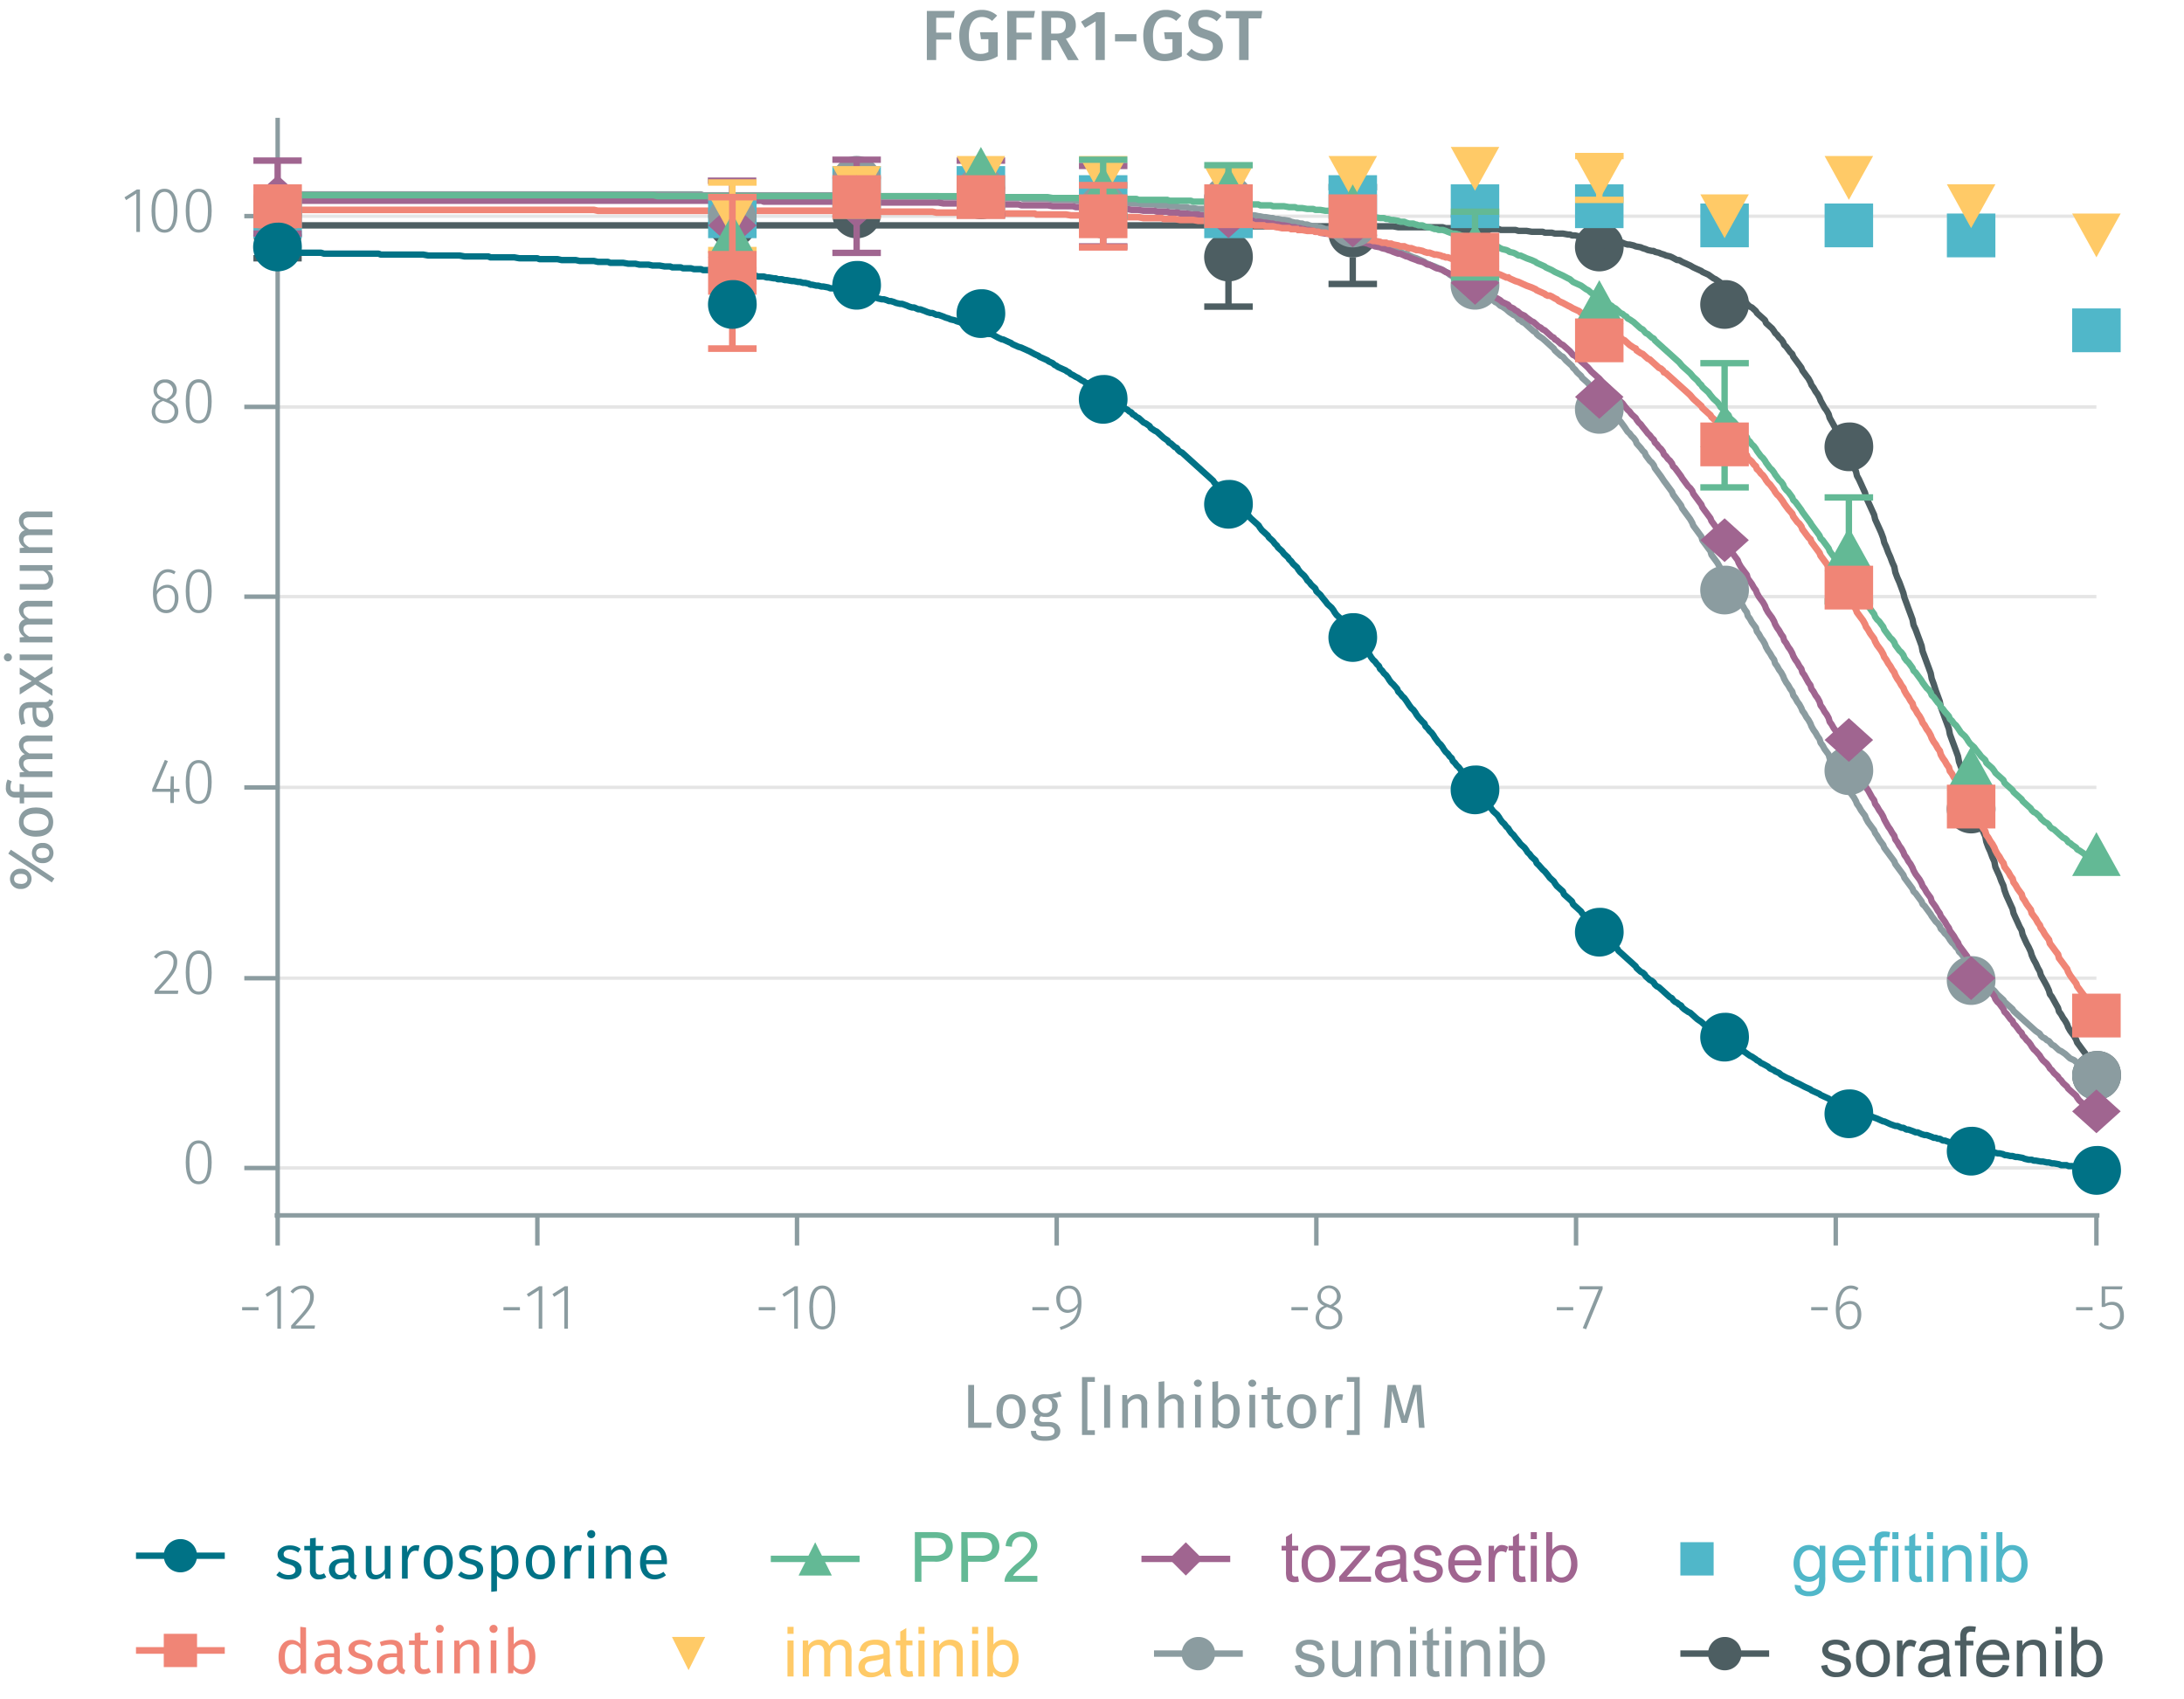 <svg id="Calque_1" data-name="Calque 1" xmlns="http://www.w3.org/2000/svg" viewBox="0 0 492.23 383.02"><title>assay-validation</title><path d="M62.58,263.25H472.49M62.58,220.47H472.49m-409.91-43H472.49m-409.91-43H472.49M62.58,91.73H472.49m-409.91-43H472.49" fill="none" stroke="#e5e5e5" stroke-miterlimit="10" stroke-width="0.75"/><path d="M61.9,273.94H473.17m-410.59,0v6.79m58.53-6.79v6.79m58.52-6.79v6.79m58.53-6.79v6.79m58.52-6.79v6.79m58.53-6.79v6.79m58.53-6.79v6.79m58.75-6.79v6.79" fill="none" stroke="#8b9ca0" stroke-miterlimit="10"/><path d="M47.71,262c0,3.24-1,4.93-2.93,4.93s-2.92-1.71-2.92-4.95,1-4.93,2.92-4.93S47.71,258.76,47.71,262Zm-5,0c0,2.95.74,4.26,2.08,4.26S46.86,265,46.86,262s-.73-4.26-2.08-4.26S42.7,259,42.7,262Z" fill="#8b9ca0"/><path d="M58.28,294.63v.72H54.57v-.72Z" fill="#8b9ca0"/><path d="M62.51,299.49v-8.65l-2.3,1.47-.37-.62,2.78-1.77h.7v9.57Z" fill="#8b9ca0"/><path d="M70.73,292.28c0,1.9-1,3.1-4.16,6.48H71l-.11.73H65.62v-.7c3.46-3.79,4.27-4.78,4.27-6.46a1.7,1.7,0,0,0-1.77-1.86,2.5,2.5,0,0,0-2.07,1.09l-.57-.43a3.25,3.25,0,0,1,2.69-1.37A2.41,2.41,0,0,1,70.73,292.28Z" fill="#8b9ca0"/><path d="M117.18,294.63v.72h-3.71v-.72Z" fill="#8b9ca0"/><path d="M121.41,299.49v-8.65l-2.3,1.47-.38-.62,2.79-1.77h.7v9.57Z" fill="#8b9ca0"/><path d="M127.19,299.49v-8.65l-2.3,1.47-.38-.62,2.79-1.77h.7v9.57Z" fill="#8b9ca0"/><path d="M174.75,294.63v.72H171v-.72Z" fill="#8b9ca0"/><path d="M179,299.49v-8.65l-2.29,1.47-.38-.62,2.79-1.77h.7v9.57Z" fill="#8b9ca0"/><path d="M188.26,294.71c0,3.24-1,4.94-2.93,4.94s-2.93-1.71-2.93-4.95,1-4.94,2.93-4.94S188.26,291.46,188.26,294.71Zm-5,0c0,2.95.75,4.26,2.09,4.26s2.07-1.3,2.07-4.25-.72-4.25-2.07-4.25S183.24,291.75,183.24,294.7Z" fill="#8b9ca0"/><path d="M236.39,294.63v.72h-3.71v-.72Z" fill="#8b9ca0"/><path d="M243.74,293.62c0,3.79-1.6,5.18-4.68,6.14l-.21-.64c2.43-.77,3.92-2,4.06-4.54a2.72,2.72,0,0,1-2.29,1.34c-1.45,0-2.54-1.15-2.54-3a2.84,2.84,0,0,1,2.83-3.14C242.84,289.76,243.74,291.25,243.74,293.62Zm-.83.17c0-2.26-.57-3.33-2-3.33-1.25,0-2,.87-2,2.46s.73,2.31,1.84,2.31A2.54,2.54,0,0,0,242.91,293.79Z" fill="#8b9ca0"/><path d="M294.77,294.63v.72h-3.71v-.72Z" fill="#8b9ca0"/><path d="M302.52,297c0,1.6-1.26,2.65-3,2.65s-3-1.08-3-2.63a2.8,2.8,0,0,1,2-2.67,2.25,2.25,0,0,1-1.6-2.2,2.64,2.64,0,0,1,5.26,0c0,1-.55,1.68-1.68,2.29C301.83,295,302.52,295.72,302.52,297Zm-.86,0c0-1.16-.6-1.64-2.07-2.2l-.48-.19a2.43,2.43,0,0,0-1.79,2.41c0,1.25.87,1.92,2.16,1.92A1.92,1.92,0,0,0,301.66,297Zm-2.25-3,.43.16c1-.56,1.47-1.12,1.47-2a1.81,1.81,0,0,0-3.62,0C297.69,293.1,298.16,293.55,299.41,294Z" fill="#8b9ca0"/><path d="M354.58,294.63v.72h-3.71v-.72Z" fill="#8b9ca0"/><path d="M357.48,299.61l-.76-.26,3.59-8.72H356v-.71h5.2v.65Z" fill="#8b9ca0"/><path d="M411.93,294.63v.72h-3.72v-.72Z" fill="#8b9ca0"/><path d="M419.5,296.27c0,2.1-1.18,3.38-2.74,3.38-2.18,0-3-2-3-4.48,0-3.33,1.27-5.41,3.36-5.41a2.84,2.84,0,0,1,1.74.57l-.35.57a2.42,2.42,0,0,0-1.4-.44c-1.56,0-2.47,1.75-2.52,4.21a2.81,2.81,0,0,1,2.39-1.41C418.37,293.26,419.5,294.22,419.5,296.27Zm-.83,0c0-1.67-.75-2.35-1.76-2.35a2.68,2.68,0,0,0-2.28,1.58c.05,2.13.64,3.43,2.13,3.43C418,299,418.67,297.85,418.67,296.3Z" fill="#8b9ca0"/><path d="M471.62,294.63v.72h-3.71v-.72Z" fill="#8b9ca0"/><path d="M474.46,290.61v3.27a3.1,3.1,0,0,1,1.6-.45c1.6,0,2.62,1.13,2.62,3a3,3,0,0,1-3,3.24,3.41,3.41,0,0,1-2.63-1.15l.52-.5a2.62,2.62,0,0,0,2.11.94c1.32,0,2.14-1,2.14-2.54s-.81-2.29-1.94-2.29a2.82,2.82,0,0,0-1.56.46h-.64v-4.65h4.69l-.13.69Z" fill="#8b9ca0"/><path d="M39.94,216.81c0,1.9-1,3.1-4.16,6.48h4.41l-.11.73H34.83v-.7c3.46-3.79,4.27-4.78,4.27-6.46A1.7,1.7,0,0,0,37.34,215a2.51,2.51,0,0,0-2.08,1.09l-.57-.43a3.25,3.25,0,0,1,2.69-1.37A2.4,2.4,0,0,1,39.94,216.81Z" fill="#8b9ca0"/><path d="M47.71,219.24c0,3.24-1,4.94-2.92,4.94s-2.93-1.71-2.93-5,1-4.94,2.93-4.94S47.71,216,47.71,219.24Zm-5,0c0,3,.74,4.26,2.09,4.26s2.07-1.3,2.07-4.25S46.13,215,44.79,215,42.7,216.28,42.7,219.23Z" fill="#8b9ca0"/><path d="M39.19,178.52V181h-.8v-2.52H34.31v-.61l2.84-6.59.69.28-2.66,6.23h3.21l.09-2.8h.71v2.8h1.26v.69Z" fill="#8b9ca0"/><path d="M47.71,176.27c0,3.23-1,4.93-2.93,4.93s-2.92-1.71-2.92-4.95,1-4.93,2.92-4.93S47.71,173,47.71,176.27Zm-5,0c0,2.95.74,4.26,2.08,4.26s2.08-1.29,2.08-4.24S46.13,172,44.78,172,42.7,173.3,42.7,176.25Z" fill="#8b9ca0"/><path d="M40.22,134.81c0,2.11-1.17,3.39-2.74,3.39-2.17,0-3-2-3-4.48,0-3.34,1.28-5.41,3.36-5.41a2.89,2.89,0,0,1,1.74.56l-.35.58a2.41,2.41,0,0,0-1.4-.45c-1.55,0-2.47,1.76-2.52,4.22a2.84,2.84,0,0,1,2.39-1.41C39.09,131.81,40.22,132.77,40.22,134.81Zm-.82,0c0-1.67-.76-2.34-1.77-2.34a2.69,2.69,0,0,0-2.28,1.58c0,2.13.64,3.42,2.13,3.42C38.74,137.5,39.4,136.4,39.4,134.84Z" fill="#8b9ca0"/><path d="M47.71,133.26c0,3.24-1,4.94-2.92,4.94s-2.93-1.72-2.93-4.95,1-4.94,2.93-4.94S47.71,130,47.71,133.26Zm-5,0c0,2.95.74,4.25,2.09,4.25s2.07-1.29,2.07-4.24S46.13,129,44.79,129,42.7,130.3,42.7,133.25Z" fill="#8b9ca0"/><path d="M40.19,92.77c0,1.6-1.26,2.65-3,2.65s-3-1.08-3-2.64a2.8,2.8,0,0,1,2-2.66,2.24,2.24,0,0,1-1.6-2.2,2.43,2.43,0,0,1,2.62-2.39,2.41,2.41,0,0,1,2.63,2.38c0,1-.54,1.68-1.68,2.28C39.51,90.77,40.19,91.49,40.19,92.77Zm-.85,0c0-1.17-.6-1.64-2.07-2.2l-.48-.19A2.4,2.4,0,0,0,35,92.78a1.89,1.89,0,0,0,2.15,1.93A1.92,1.92,0,0,0,39.34,92.77Zm-2.26-3,.44.16c1-.56,1.47-1.12,1.47-2a1.82,1.82,0,0,0-3.63,0C35.36,88.87,35.84,89.32,37.08,89.79Z" fill="#8b9ca0"/><path d="M47.71,90.48c0,3.24-1,4.94-2.92,4.94s-2.93-1.71-2.93-5,1-4.94,2.93-4.94S47.71,87.23,47.71,90.48Zm-5,0c0,3,.74,4.26,2.09,4.26s2.07-1.3,2.07-4.25-.73-4.26-2.07-4.26S42.7,87.52,42.7,90.47Z" fill="#8b9ca0"/><path d="M30.73,52.28V43.63l-2.3,1.47-.38-.62,2.79-1.77h.7v9.57Z" fill="#8b9ca0"/><path d="M40,47.5c0,3.24-1,4.94-2.92,4.94s-2.93-1.71-2.93-4.95,1-4.94,2.93-4.94S40,44.25,40,47.5Zm-5,0c0,2.95.74,4.26,2.09,4.26s2.07-1.3,2.07-4.25-.73-4.26-2.07-4.26S35,44.54,35,47.49Z" fill="#8b9ca0"/><path d="M47.71,47.5c0,3.24-1,4.94-2.93,4.94s-2.92-1.71-2.92-4.95,1-4.94,2.92-4.94S47.71,44.25,47.71,47.5Zm-5,0c0,2.95.74,4.26,2.08,4.26s2.08-1.3,2.08-4.25-.73-4.26-2.08-4.26S42.7,44.54,42.7,47.49Z" fill="#8b9ca0"/><path d="M62.58,274.56v-248m0,236.71H55.06m7.52-42.78H55.06m7.52-43H55.06m7.52-43H55.06m7.52-42.78H55.06m7.52-43H55.06" fill="none" stroke="#8b9ca0" stroke-miterlimit="10"/><path d="M62.58,50.8H271.63l.91.21H314l1.14.21h10l.68.2H332l.91.21h5l.23.2h3.42l.68.21h1.82l1.14.2h2.5l.46.21h1.59l.69.2h1.82l1.14.21h.45l.46.21H355l.91.2h.46l1.14.21h1.14l.45.2H360l.46.21,1.14.2h.91l.22.21h.46l.91.21h.46l1.14.2.45.21.68.2h.46l.91.21.46.2,1.13.21.46.21.68.2.46.21.91.2h.46l.22.21.91.2.46.21.68.2.46.21.91.21.45.2,1.14.62h.46l.68.41.46.21.91.41.45.2.69.41.45.21.46.21.91.41.23.2.45.21.46.2.45.21,1.14.82.46.21.91.61.23.21.45.41.46.21.45.2.68.62.46.41.46.21.91.61.22.41.92.62.45.41.68.83.46.41.45.2.92.83.22.41.91.82.46.41.46.41.22.62.46.41.45.41.46.41.45.62.23.41.46.41.45.62.46.41.45.62.23.61.46.42.45.61.46.62.45.41.23.62.46.62.45.61.46.62.45.62.23.61.46.62.45.62.46.61.45.83.23.61.46.62.45.82.46.62.45.82.23.62.46.82.45.83.46.61.45.82.23.83.46.82.45.82.46.83.45.82.23.82.45.82.46.83.46.82.45,1,.23.82.45,1,.46.82.46,1,.45.82.23,1,.45.82.46,1,.45,1,.46,1,.23,1,.45,1,.46,1,.45,1,.46,1,.23,1,.45,1,.46,1,.45,1,.46,1.24.23,1,.45,1,.46,1.24.45,1,.46,1.24.45,1,.23,1.23.46,1.23.45,1,.46,1.24.45,1.23.23,1,.46,1.23.45,1.24.46,1.23.45,1.23.23,1.24.46,1,.45,1.23.46,1.23.45,1.24.23,1.23.46,1.24.45,1.23.46,1.23.45,1.24.23,1.23.46,1.24.45,1.44.46,1.23.45,1.23.23,1.24.46,1.23.45,1.24.46,1.23.45,1.23.23,1.24.45,1.23.46,1.23.46,1.24.45,1.23.23,1.24.45,1.23.46,1.23.46,1.24.45,1.23.23,1.24.45,1.23.46,1.23.45,1.24.46,1.23.23,1,.45,1.23.46,1.24.45,1.23.46,1,.23,1.23.45,1.24.46,1,.45,1.23.46,1,.23,1.23.45,1,.46,1,.45,1.23.46,1,.23,1,.45,1.23.46,1,.45,1,.46,1,.23,1,.45,1,.46,1,.45,1,.46.82.23,1,.45,1,.46,1,.45.82.46,1,.23.82.45,1,.46.82.45,1,.46.82.23.83.45.82.46.82.45.83.46,1,.22.83.46.61.46.83.45.82.46.82.22.82.46.62.46.82.45.62.46.82.22.62.46.82.45.62.46.62.46.82.22.62.46.61.45.62.46.62.46.61.22.62.46.62.45.61.91,1,.46.62M62.58,47.92v.21m0,10.08V58M57.11,47.92H68M57.11,58.21H68M276.87,45.66v6.79m0,16.66V62.32m-5.46-16.66h10.93M271.41,69.11h10.93m22.54-26.94v6m0,15.84V58m-5.46-15.83h10.93M299.42,64h10.93" fill="none" stroke="#4d5e62" stroke-miterlimit="1" stroke-width="1.44"/><path d="M68,53.07a5.49,5.49,0,0,1-10.93,0,5.49,5.49,0,0,1,10.93,0" fill="#4d5e62" fill-rule="evenodd"/><path d="M64,53.07a1.38,1.38,0,1,1-1.37-1.24A1.31,1.31,0,0,1,64,53.07" fill="#4d5e62" fill-rule="evenodd"/><path d="M170.52,50.8a5.49,5.49,0,0,1-10.93,0,5.49,5.49,0,0,1,10.93,0" fill="#4d5e62" fill-rule="evenodd"/><path d="M166.42,50.8a1.37,1.37,0,1,1-1.36-1.23,1.3,1.3,0,0,1,1.36,1.23" fill="#4d5e62" fill-rule="evenodd"/><path d="M198.53,48.75a5.49,5.49,0,0,1-10.93,0,5.49,5.49,0,0,1,10.93,0" fill="#4d5e62" fill-rule="evenodd"/><path d="M194.43,48.75a1.37,1.37,0,1,1-1.36-1.24,1.3,1.3,0,0,1,1.36,1.24" fill="#4d5e62" fill-rule="evenodd"/><path d="M226.54,44.43a5.49,5.49,0,0,1-10.93,0,5.49,5.49,0,0,1,10.93,0" fill="#4d5e62" fill-rule="evenodd"/><path d="M222.44,44.43a1.37,1.37,0,1,1-1.36-1.24,1.3,1.3,0,0,1,1.36,1.24" fill="#4d5e62" fill-rule="evenodd"/><path d="M254.1,48.75a5.49,5.49,0,0,1-10.93,0,5.49,5.49,0,0,1,10.93,0" fill="#4d5e62" fill-rule="evenodd"/><path d="M250,48.75a1.37,1.37,0,1,1-1.37-1.24A1.3,1.3,0,0,1,250,48.75" fill="#4d5e62" fill-rule="evenodd"/><path d="M282.34,57.38a5.49,5.49,0,1,1-5.47-4.93,5.21,5.21,0,0,1,5.47,4.93" fill="#4d5e62" fill-rule="evenodd"/><path d="M278.24,57.38a1.38,1.38,0,1,1-1.37-1.23,1.3,1.3,0,0,1,1.37,1.23" fill="#4d5e62" fill-rule="evenodd"/><path d="M310.35,53.07a5.49,5.49,0,0,1-10.93,0,5.49,5.49,0,0,1,10.93,0" fill="#4d5e62" fill-rule="evenodd"/><path d="M306.25,53.07a1.37,1.37,0,1,1-1.37-1.24,1.3,1.3,0,0,1,1.37,1.24" fill="#4d5e62" fill-rule="evenodd"/><path d="M337.9,48.75a5.49,5.49,0,0,1-10.93,0,5.49,5.49,0,0,1,10.93,0" fill="#4d5e62" fill-rule="evenodd"/><path d="M333.8,48.75a1.37,1.37,0,1,1-1.36-1.24,1.3,1.3,0,0,1,1.36,1.24" fill="#4d5e62" fill-rule="evenodd"/><path d="M365.91,55.12a5.49,5.49,0,1,1-5.46-4.93,5.2,5.2,0,0,1,5.46,4.93" fill="#4d5e62" fill-rule="evenodd"/><path d="M361.81,55.12a1.37,1.37,0,1,1-1.36-1.23,1.31,1.31,0,0,1,1.36,1.23" fill="#4d5e62" fill-rule="evenodd"/><path d="M394.15,68.08a5.49,5.49,0,1,1-5.46-4.94,5.19,5.19,0,0,1,5.46,4.94" fill="#4d5e62" fill-rule="evenodd"/><path d="M390.05,68.08a1.37,1.37,0,1,1-1.36-1.24,1.3,1.3,0,0,1,1.36,1.24" fill="#4d5e62" fill-rule="evenodd"/><path d="M422.16,100.16a5.49,5.49,0,1,1-5.46-4.93,5.2,5.2,0,0,1,5.46,4.93" fill="#4d5e62" fill-rule="evenodd"/><path d="M418.06,100.16a1.37,1.37,0,1,1-1.36-1.23,1.31,1.31,0,0,1,1.36,1.23" fill="#4d5e62" fill-rule="evenodd"/><path d="M449.72,181.81a5.49,5.49,0,1,1-5.47-4.94,5.19,5.19,0,0,1,5.47,4.94" fill="#4d5e62" fill-rule="evenodd"/><path d="M445.62,181.81a1.37,1.37,0,0,1-2.73,0,1.37,1.37,0,0,1,2.73,0" fill="#4d5e62" fill-rule="evenodd"/><path d="M478,241.86a5.5,5.5,0,1,1-5.47-4.94,5.19,5.19,0,0,1,5.47,4.94" fill="#4d5e62" fill-rule="evenodd"/><path d="M473.86,241.86a1.29,1.29,0,0,1-1.37,1.23,1.31,1.31,0,0,1-1.37-1.23,1.33,1.33,0,0,1,1.37-1.24,1.31,1.31,0,0,1,1.37,1.24" fill="#4d5e62" fill-rule="evenodd"/><polyline points="62.58 43.81 158 43.81 158.45 44.02 194.89 44.02 195.34 44.22 211.51 44.22 211.74 44.43 222.44 44.43 223.35 44.63 230.19 44.63 230.64 44.84 236.11 44.84 237.25 45.05 241.8 45.05 242.48 45.25 246.81 45.25 247.04 45.46 250.91 45.46 251.14 45.66 254.1 45.66 255.01 45.87 256.6 45.87 257.74 46.07 260.25 46.07 260.7 46.28 263.21 46.28 263.44 46.48 264.8 46.48 265.94 46.69 267.53 46.69 267.99 46.9 268.9 46.9 270.04 47.1 271.63 47.1 272.54 47.31 273 47.31 274.14 47.51 275.5 47.51 275.73 47.72 277.1 47.72 278.24 47.92 278.69 47.92 279.15 48.13 279.83 48.13 280.74 48.34 281.2 48.34 282.34 48.54 282.79 48.54 283.7 48.75 283.93 48.75 284.84 48.95 285.3 48.95 286.44 49.16 286.89 49.16 287.35 49.36 288.03 49.36 288.94 49.57 289.4 49.57 290.54 49.77 290.99 49.98 291.9 50.19 292.36 50.19 293.04 50.39 293.5 50.39 293.95 50.6 294.63 50.6 295.09 50.8 296 51.01 296.46 51.01 297.14 51.22 297.6 51.22 298.73 51.63 299.19 51.63 299.64 51.83 300.1 51.83 300.56 52.04 301.24 52.24 301.69 52.24 302.83 52.66 303.29 52.66 303.74 52.86 304.2 53.07 304.65 53.07 305.34 53.27 305.79 53.48 306.93 53.89 307.39 53.89 308.3 54.09 308.75 54.3 309.44 54.51 309.89 54.71 311.03 55.12 311.49 55.33 311.94 55.33 312.4 55.53 312.85 55.74 313.54 55.95 313.99 56.15 315.13 56.56 315.58 56.77 316.5 57.18 316.95 57.18 317.63 57.59 318.09 57.8 318.55 58 319.23 58.21 319.68 58.41 320.6 58.82 321.05 59.03 321.28 59.24 321.73 59.44 322.19 59.65 323.33 60.06 323.78 60.26 324.24 60.47 324.69 60.67 325.15 60.88 325.83 61.29 326.29 61.5 326.74 61.91 327.43 62.32 327.88 62.53 328.34 62.73 328.79 62.94 329.25 63.14 329.93 63.55 330.39 63.76 330.84 64.17 331.53 64.58 331.98 64.79 332.44 64.99 332.89 65.41 333.35 65.61 334.03 66.02 334.49 66.43 334.94 66.64 335.4 66.84 335.85 67.26 336.54 67.67 336.99 68.08 337.45 68.28 338.13 68.9 338.59 69.11 339.5 69.72 339.95 70.14 340.18 70.34 341.09 70.96 341.55 71.16 342 71.58 342.23 71.99 342.69 72.19 343.14 72.6 343.6 72.81 344.05 73.22 344.73 73.84 345.19 74.25 345.64 74.66 346.1 74.87 346.33 75.28 346.78 75.69 347.69 76.31 348.15 76.72 348.83 77.33 349.29 77.75 349.74 78.16 350.2 78.57 350.43 78.98 350.88 79.39 351.34 79.8 351.79 80.21 352.25 80.42 352.93 81.24 353.39 81.65 353.84 82.06 354.3 82.47 354.53 82.89 354.98 83.3 355.44 83.91 355.89 84.33 356.35 84.74 356.58 85.15 357.49 85.97 357.94 86.38 358.63 87.41 359.08 87.82 359.99 88.64 360.45 89.26 360.68 89.67 361.13 90.08 361.59 90.7 362.04 91.11 362.5 91.52 362.73 92.14 363.18 92.55 364.09 93.58 364.55 94.2 364.77 94.61 365.23 95.02 365.69 95.64 366.14 96.25 366.82 97.28 367.28 97.69 367.74 98.31 368.19 98.72 368.65 99.34 368.87 99.96 369.79 100.98 370.24 101.6 370.69 102.01 370.92 102.63 371.38 103.25 371.83 103.86 372.29 104.27 372.75 104.89 372.97 105.51 373.43 106.13 373.88 106.74 374.34 107.36 375.02 108.39 375.48 109 375.93 109.62 376.39 110.24 376.84 110.86 377.07 111.47 377.53 112.09 377.98 112.71 378.44 113.32 378.89 113.94 379.12 114.56 379.58 115.17 380.03 115.79 380.49 116.41 380.94 117.03 381.4 117.85 381.63 118.47 382.08 119.08 382.54 119.7 382.99 120.32 383.45 120.93 383.68 121.75 384.13 122.37 384.59 122.99 385.04 123.61 385.5 124.22 385.73 125.05 386.18 125.66 386.64 126.28 387.09 126.9 387.55 127.72 387.77 128.34 388.23 128.95 388.69 129.78 389.14 130.39 389.6 131.01 389.82 131.83 390.28 132.45 390.74 133.07 391.19 133.89 391.65 134.51 391.87 135.33 392.33 135.95 392.79 136.56 393.24 137.38 393.7 138 393.92 138.82 394.38 139.44 394.83 140.26 395.29 140.88 395.75 141.5 395.97 142.32 396.43 142.94 396.88 143.76 397.34 144.38 397.8 145.2 398.02 145.82 398.48 146.64 398.93 147.26 399.39 148.08 399.85 148.7 400.07 149.52 400.53 150.14 400.98 150.96 401.44 151.57 401.89 152.4 402.12 153.01 402.58 153.84 403.03 154.46 403.49 155.28 403.94 155.89 404.17 156.72 404.63 157.33 405.08 158.16 405.54 158.77 405.99 159.6 406.22 160.21 406.68 160.83 407.13 161.65 407.59 162.27 408.04 163.09 408.27 163.71 408.73 164.53 409.18 165.15 409.64 165.97 410.09 166.59 410.32 167.41 410.78 168.03 411.23 168.85 411.69 169.47 412.14 170.09 412.37 170.91 412.82 171.52 413.28 172.35 413.74 172.96 414.19 173.58 414.42 174.4 414.88 175.02 415.33 175.64 415.79 176.46 416.24 177.08 416.47 177.9 416.92 178.52 417.38 179.13 417.83 179.75 418.29 180.57 418.52 181.19 418.97 181.81 419.43 182.63 419.88 183.25 420.34 183.86 420.57 184.48 421.02 185.3 421.48 185.92 421.93 186.54 422.39 187.15 422.62 187.77 423.07 188.39 423.53 189.21 423.98 189.83 424.44 190.44 424.67 191.06 425.12 191.68 425.58 192.29 426.03 192.91 426.49 193.53 426.94 194.15 427.17 194.76 427.63 195.38 428.08 196 428.54 196.61 428.99 197.23 429.22 197.85 429.68 198.47 430.13 199.08 430.59 199.7 431.04 200.32 431.27 200.93 431.73 201.34 432.18 201.96 432.64 202.58 433.09 203.19 433.32 203.81 433.78 204.22 434.23 204.84 434.69 205.46 435.14 206.07 435.37 206.49 435.83 207.1 436.28 207.72 436.74 208.13 437.19 208.75 437.42 209.37 437.88 209.78 438.33 210.39 438.79 210.81 439.24 211.42 439.47 211.83 439.93 212.45 440.38 212.86 440.84 213.48 441.29 213.89 441.52 214.51 441.97 214.92 442.43 215.53 442.88 215.95 443.57 216.97 444.02 217.39 444.48 217.8 444.94 218.41 445.39 218.82 445.62 219.24 446.07 219.85 446.53 220.26 446.98 220.68 447.44 221.09 447.67 221.5 448.12 222.12 449.03 222.94 449.49 223.35 450.17 224.17 450.63 224.58 451.54 225.41 451.77 225.82 452.22 226.23 452.68 226.64 453.13 227.05 453.59 227.46 453.82 227.87 454.27 228.28 454.73 228.7 455.18 229.11 455.64 229.52 455.87 229.72 456.32 230.14 456.78 230.55 457.23 230.96 457.69 231.37 457.92 231.58 458.37 231.99 458.83 232.4 459.74 233.01 459.96 233.43 460.42 233.84 460.88 234.04 461.33 234.46 461.79 234.66 462.47 235.48 462.93 235.69 464.06 236.72 464.52 236.92 465.43 237.54 465.89 237.95 466.11 238.16 466.57 238.57 467.02 238.77 467.48 238.98 467.94 239.39 468.16 239.6 468.62 240.01 469.53 240.42 469.99 240.83 470.67 241.24 471.12 241.45 471.58 241.86 472.04 242.06 472.49 242.27" fill="none" stroke="#8b9ca0" stroke-miterlimit="1" stroke-width="1.44"/><polyline points="62.58 45.25 171.66 45.25 172.12 45.46 197.39 45.46 197.85 45.66 211.51 45.66 212.65 45.87 221.99 45.87 222.44 46.07 229.5 46.07 230.19 46.28 236.11 46.28 237.25 46.48 241.8 46.48 242.48 46.69 246.36 46.69 246.81 46.9 250 46.9 250.91 47.1 254.1 47.1 255.01 47.31 256.6 47.31 257.74 47.51 260.25 47.51 260.7 47.72 263.21 47.72 263.44 47.92 265.49 47.92 265.94 48.13 267.53 48.13 268.44 48.34 270.04 48.34 270.5 48.54 271.63 48.54 272.54 48.75 274.14 48.75 274.59 48.95 275.73 48.95 276.64 49.16 277.78 49.16 278.24 49.36 279.6 49.36 279.83 49.57 281.2 49.57 282.34 49.77 282.79 49.98 283.93 49.98 284.84 50.19 285.3 50.19 286.44 50.39 286.89 50.39 287.35 50.6 288.03 50.6 288.94 50.8 289.4 50.8 290.54 51.01 290.99 51.22 291.9 51.22 292.36 51.42 293.04 51.42 293.5 51.63 293.95 51.63 294.41 51.83 295.09 51.83 296 52.04 296.46 52.24 297.14 52.24 297.6 52.45 298.73 52.66 299.19 52.66 300.1 52.86 300.56 53.07 301.24 53.27 301.69 53.27 302.83 53.68 303.29 53.68 304.2 53.89 304.65 54.09 304.88 54.09 305.34 54.3 305.79 54.3 306.93 54.71 307.39 54.71 308.3 54.92 308.75 55.12 309.44 55.33 309.89 55.53 311.03 55.74 311.49 55.95 312.4 56.15 312.85 56.36 313.54 56.56 313.99 56.77 315.13 57.18 315.58 57.18 316.5 57.59 316.95 57.8 317.18 57.8 317.63 58 318.09 58.21 319.23 58.62 319.68 58.82 320.6 59.03 321.05 59.24 321.73 59.65 322.19 59.65 323.33 60.26 323.78 60.47 324.69 60.67 325.15 60.88 325.83 61.29 326.29 61.5 326.74 61.7 327.43 62.12 327.88 62.32 328.79 62.73 329.25 62.73 329.48 62.94 329.93 63.14 330.39 63.35 331.53 63.97 331.98 64.38 332.89 64.79 333.35 64.99 333.58 65.2 334.03 65.41 334.49 65.61 335.4 66.02 335.85 66.23 336.08 66.64 336.99 67.05 337.45 67.26 338.13 67.67 338.59 68.08 339.5 68.49 339.95 68.7 340.18 69.11 341.09 69.52 341.55 69.93 342 70.14 342.23 70.34 342.69 70.75 343.6 71.16 344.05 71.58 345.19 72.4 345.64 72.6 346.1 73.02 346.33 73.22 346.78 73.63 347.24 73.84 347.69 74.25 348.15 74.45 348.83 75.07 349.29 75.48 349.74 75.89 350.2 76.1 350.43 76.51 350.88 76.72 351.79 77.54 352.25 77.75 353.39 78.77 353.84 79.18 354.53 80.01 354.98 80.21 355.89 81.03 356.35 81.45 357.49 82.47 357.94 82.89 358.63 83.71 359.08 84.12 359.99 84.94 360.45 85.35 361.13 86.18 361.59 86.59 362.04 87 362.5 87.41 362.73 87.82 363.18 88.23 363.64 88.64 364.09 89.26 364.55 89.67 364.77 90.08 365.69 90.91 366.14 91.52 366.82 92.35 367.28 92.76 367.74 93.38 368.19 93.79 368.65 94.2 368.87 94.61 369.33 95.23 369.79 95.64 370.24 96.25 370.92 97.08 371.38 97.69 371.83 98.11 372.29 98.72 372.75 99.13 372.97 99.75 373.43 100.16 373.88 100.78 374.34 101.19 374.8 101.81 375.02 102.42 375.48 102.83 375.93 103.45 376.39 103.86 376.84 104.48 377.07 105.1 377.53 105.51 377.98 106.13 378.44 106.74 378.89 107.36 379.12 107.77 379.58 108.39 380.03 109 380.49 109.62 380.94 110.03 381.4 110.65 381.63 111.27 382.08 111.88 382.54 112.5 382.99 113.12 383.45 113.73 383.68 114.35 384.13 114.97 384.59 115.59 385.04 116.2 385.5 116.82 385.73 117.44 386.18 118.05 386.64 118.67 387.09 119.29 387.55 119.9 387.77 120.52 388.23 121.14 388.69 121.75 389.14 122.37 389.6 122.99 389.82 123.61 390.28 124.43 390.74 125.05 391.19 125.66 391.65 126.28 391.87 126.9 392.33 127.72 392.79 128.34 393.24 128.95 393.7 129.57 393.92 130.39 394.38 131.01 394.83 131.63 395.29 132.45 395.75 133.07 395.97 133.68 396.43 134.51 396.88 135.12 397.34 135.74 397.8 136.56 398.02 137.18 398.48 138 398.93 138.62 399.39 139.24 399.85 140.06 400.07 140.68 400.53 141.5 400.98 142.12 401.44 142.94 401.89 143.56 402.12 144.38 402.58 144.99 403.03 145.82 403.49 146.43 403.94 147.26 404.17 147.87 404.63 148.7 405.08 149.31 405.54 150.14 405.99 150.75 406.22 151.57 406.68 152.19 407.13 153.01 407.59 153.84 408.04 154.46 408.27 155.28 408.73 155.89 409.18 156.72 409.64 157.33 410.09 158.16 410.32 158.98 410.78 159.6 411.23 160.42 411.69 161.04 412.14 161.86 412.37 162.68 412.82 163.3 413.28 164.12 413.74 164.74 414.19 165.56 414.42 166.38 414.88 167 415.33 167.82 415.79 168.65 416.24 169.26 416.47 170.09 416.92 170.7 417.38 171.52 417.83 172.35 418.29 172.96 418.52 173.79 418.97 174.4 419.43 175.23 419.88 176.05 420.34 176.66 420.57 177.49 421.02 178.1 421.48 178.93 421.93 179.75 422.39 180.37 422.62 181.19 423.07 181.81 423.53 182.63 423.98 183.25 424.44 184.07 424.67 184.69 425.12 185.51 425.58 186.33 426.03 186.95 426.49 187.77 426.94 188.39 427.17 189.21 427.63 189.83 428.08 190.65 428.54 191.27 428.99 192.09 429.22 192.71 429.68 193.32 430.13 194.15 430.59 194.76 431.04 195.59 431.27 196.2 431.73 197.03 432.18 197.64 432.64 198.26 433.09 199.08 433.32 199.7 433.78 200.32 434.23 201.14 434.69 201.76 435.14 202.37 435.37 203.19 435.83 203.81 436.28 204.43 436.74 205.25 437.19 205.87 437.42 206.49 437.88 207.1 438.33 207.72 438.79 208.54 439.24 209.16 439.47 209.78 439.93 210.39 440.38 211.01 440.84 211.83 441.29 212.45 441.52 213.07 441.97 213.68 442.43 214.3 442.88 214.92 443.34 215.53 443.57 216.15 444.02 216.77 444.48 217.39 444.94 218 445.39 218.62 445.62 219.24 446.07 219.85 446.53 220.47 446.98 221.09 447.44 221.7 447.67 222.32 448.12 222.73 448.58 223.35 449.03 223.97 449.49 224.58 449.72 225.2 450.17 225.82 450.63 226.23 451.08 226.85 451.54 227.46 451.77 228.08 452.22 228.49 452.68 229.11 453.13 229.72 453.59 230.14 453.82 230.75 454.27 231.16 454.73 231.78 455.18 232.4 455.64 232.81 455.87 233.43 456.32 233.84 456.78 234.46 457.23 234.87 457.69 235.48 457.92 235.9 458.37 236.51 458.83 236.92 459.74 237.95 459.96 238.36 460.42 238.98 460.88 239.39 461.33 239.8 461.79 240.42 462.01 240.83 462.47 241.24 462.93 241.86 463.84 242.68 464.06 243.09 464.52 243.5 464.98 244.12 465.43 244.53 465.89 244.94 466.11 245.35 466.57 245.77 467.02 246.18 467.48 246.59 467.94 247 468.16 247.41 468.62 248.03 469.53 248.85 469.99 249.26 470.67 249.88 471.12 250.29 471.58 250.7 472.04 251.11 472.49 251.53" fill="none" stroke="#a06590" stroke-miterlimit="1" stroke-width="1.44"/><polyline points="62.58 44.02 147.29 44.02 148.21 44.22 216.75 44.22 217.21 44.43 236.11 44.43 237.25 44.63 247.95 44.63 248.41 44.84 256.15 44.84 256.6 45.05 263.21 45.05 263.44 45.25 268.44 45.25 268.9 45.46 273 45.46 273.45 45.66 277.1 45.66 278.24 45.87 280.74 45.87 281.2 46.07 283.7 46.07 283.93 46.28 286.44 46.28 286.89 46.48 289.4 46.48 290.54 46.69 291.9 46.69 292.36 46.9 293.5 46.9 294.63 47.1 296 47.1 296.46 47.31 297.6 47.31 298.73 47.51 300.1 47.51 300.56 47.72 301.69 47.72 302.83 47.92 303.29 47.92 303.74 48.13 304.65 48.13 305.34 48.34 305.79 48.34 306.93 48.54 307.39 48.54 308.3 48.75 308.75 48.75 309.44 48.95 309.89 48.95 311.03 49.16 311.94 49.16 312.4 49.36 312.85 49.36 313.54 49.57 313.99 49.57 315.13 49.77 315.58 49.98 316.5 49.98 316.95 50.19 317.63 50.39 318.55 50.39 319 50.6 319.23 50.6 319.68 50.8 320.6 50.8 321.05 51.01 321.73 51.22 322.19 51.22 323.33 51.63 323.78 51.63 324.24 51.83 325.15 51.83 325.83 52.04 326.29 52.24 327.43 52.66 327.88 52.66 328.79 52.86 329.25 53.07 329.93 53.27 330.39 53.27 331.53 53.68 331.98 53.89 332.89 54.09 333.35 54.3 334.03 54.51 334.49 54.71 335.4 54.92 335.85 55.12 336.54 55.33 336.99 55.53 337.45 55.53 338.13 55.95 338.59 56.15 339.5 56.36 339.95 56.56 340.18 56.77 341.09 56.97 341.55 57.18 342.23 57.59 342.69 57.59 343.14 57.8 343.6 58 344.05 58.21 345.19 58.62 345.64 58.82 346.1 59.03 346.33 59.24 346.78 59.44 347.69 59.85 348.15 60.06 348.38 60.26 348.83 60.47 349.29 60.67 349.74 60.88 350.43 61.29 350.88 61.5 351.34 61.7 351.79 61.91 352.25 62.12 353.39 62.73 353.84 62.94 354.53 63.55 354.98 63.76 355.44 63.97 355.89 64.17 356.35 64.38 357.49 65.2 357.94 65.41 358.63 66.02 359.08 66.23 359.54 66.43 359.99 66.64 360.45 67.05 361.13 67.46 361.59 67.87 362.04 68.08 362.73 68.7 363.18 68.9 363.64 69.31 364.09 69.52 364.55 69.93 364.77 70.14 365.23 70.55 365.69 70.75 366.14 71.16 366.6 71.37 366.82 71.78 367.28 71.99 368.19 72.6 368.65 73.02 369.33 73.63 369.79 74.04 370.24 74.25 370.92 75.07 371.38 75.28 372.29 76.1 372.75 76.31 372.97 76.72 373.88 77.54 374.34 77.95 375.02 78.57 375.48 78.98 376.39 79.8 376.84 80.21 377.98 81.24 378.44 81.65 379.12 82.47 379.58 82.89 380.49 83.71 380.94 84.12 381.63 84.94 382.08 85.35 382.54 85.77 382.99 86.38 383.45 86.79 383.68 87.2 384.13 87.62 384.59 88.03 385.04 88.44 385.5 89.06 386.18 89.88 386.64 90.29 387.09 90.7 387.55 91.32 387.77 91.73 388.23 92.14 388.69 92.76 389.14 93.17 389.6 93.58 389.82 94.2 390.28 94.61 390.74 95.02 391.65 96.05 391.87 96.67 392.33 97.08 392.79 97.49 393.24 98.11 393.7 98.52 393.92 99.13 394.38 99.54 394.83 100.16 395.29 100.57 395.75 101.19 395.97 101.6 396.43 102.22 396.88 102.83 397.34 103.25 397.8 103.86 398.02 104.27 398.48 104.89 398.93 105.51 399.39 105.92 399.85 106.54 400.07 106.95 400.53 107.56 400.98 108.18 401.44 108.59 401.89 109.21 402.12 109.83 402.58 110.44 403.03 110.86 403.49 111.47 403.94 112.09 404.17 112.71 404.63 113.12 405.08 113.73 405.54 114.35 405.99 114.97 406.22 115.38 406.68 116 407.13 116.61 407.59 117.23 408.04 117.85 408.27 118.26 408.73 118.88 409.18 119.49 409.64 120.11 410.09 120.73 410.32 121.34 410.78 121.75 411.23 122.37 411.69 122.99 412.14 123.61 412.37 124.22 412.82 124.84 413.28 125.46 413.74 125.87 414.19 126.48 414.42 127.1 414.88 127.72 415.33 128.34 415.79 128.95 416.24 129.57 416.47 130.19 416.92 130.6 417.38 131.22 417.83 131.83 418.29 132.45 418.52 133.07 418.97 133.68 419.43 134.3 419.88 134.92 420.34 135.53 420.57 135.95 421.02 136.56 421.48 137.18 421.93 137.8 422.39 138.41 422.62 139.03 423.07 139.65 423.53 140.06 423.98 140.68 424.44 141.29 424.67 141.91 425.12 142.53 425.58 143.14 426.03 143.76 426.49 144.17 426.94 144.79 427.17 145.41 427.63 146.02 428.08 146.64 428.54 147.05 428.99 147.67 429.22 148.28 429.68 148.9 430.13 149.31 430.59 149.93 431.04 150.55 431.27 151.16 431.73 151.57 432.18 152.19 432.64 152.81 433.09 153.43 433.32 153.84 433.78 154.46 434.23 155.07 434.69 155.48 435.14 156.1 435.37 156.72 435.83 157.13 436.28 157.75 436.74 158.36 437.19 158.77 437.42 159.39 437.88 159.8 438.33 160.42 439.24 161.45 439.47 162.06 439.93 162.47 440.38 163.09 440.84 163.5 441.29 164.12 441.97 165.15 442.43 165.56 442.88 165.97 443.34 166.59 443.57 167 444.02 167.62 444.48 168.03 444.94 168.44 445.39 169.06 446.07 169.88 446.53 170.5 447.44 171.32 447.67 171.94 448.12 172.35 448.58 172.76 449.03 173.17 449.49 173.79 449.72 174.2 450.17 174.61 450.63 175.02 451.08 175.43 451.54 175.84 451.77 176.46 452.22 176.87 452.68 177.28 453.13 177.69 453.59 178.1 453.82 178.52 454.27 178.93 454.73 179.34 455.18 179.75 455.64 180.16 455.87 180.57 456.32 180.98 456.78 181.4 457.23 181.81 457.69 182.22 457.92 182.63 458.37 183.04 458.83 183.25 459.28 183.66 459.74 184.07 459.96 184.48 460.42 184.89 460.88 185.3 461.33 185.51 461.79 185.92 462.01 186.33 462.47 186.74 462.93 186.95 463.38 187.36 463.84 187.77 464.06 187.98 464.52 188.39 464.98 188.8 465.43 189 465.89 189.42 466.11 189.83 466.57 190.03 467.02 190.44 467.94 191.06 468.16 191.47 468.62 191.68 469.53 192.29 469.99 192.71 470.67 193.12 471.12 193.53 471.58 193.74 472.04 194.15 472.49 194.35" fill="none" stroke="#63b995" stroke-miterlimit="1" stroke-width="1.44"/><polyline points="62.58 47.31 133.86 47.31 134.77 47.51 189.2 47.51 189.65 47.72 210.15 47.72 211.06 47.92 223.35 47.92 223.81 48.13 233.15 48.13 233.6 48.34 240.21 48.34 241.35 48.54 247.04 48.54 247.95 48.75 252.5 48.75 253.64 48.95 256.6 48.95 257.74 49.16 261.84 49.16 262.3 49.36 264.8 49.36 265.94 49.57 268.9 49.57 270.04 49.77 271.63 49.77 272.54 49.98 274.59 49.98 275.5 50.19 277.1 50.19 278.24 50.39 279.83 50.39 280.29 50.6 282.34 50.6 282.79 50.8 284.84 50.8 285.3 51.01 286.89 51.01 287.8 51.22 288.03 51.22 288.94 51.42 290.54 51.42 290.99 51.63 292.36 51.63 292.58 51.83 293.5 51.83 294.63 52.04 296 52.04 296.46 52.24 297.14 52.24 297.6 52.45 298.73 52.45 299.19 52.66 300.56 52.66 301.24 52.86 301.69 52.86 302.15 53.07 302.83 53.07 303.29 53.27 304.2 53.27 304.65 53.48 305.34 53.48 305.79 53.68 306.93 53.89 307.39 53.89 308.3 54.09 308.98 54.09 309.44 54.3 309.89 54.3 311.03 54.51 311.49 54.71 312.4 54.71 312.85 54.92 313.54 54.92 313.99 55.12 315.13 55.33 315.58 55.53 316.5 55.53 316.95 55.74 317.63 55.95 318.09 55.95 319.23 56.36 319.68 56.36 320.6 56.56 321.05 56.77 321.73 56.97 322.19 56.97 323.33 57.38 323.78 57.38 324.69 57.59 325.15 57.8 325.38 57.8 325.83 58 326.29 58 327.43 58.41 327.88 58.62 328.79 58.82 329.25 58.82 329.48 59.03 329.93 59.24 330.39 59.24 331.53 59.65 331.98 59.85 332.89 60.06 333.35 60.26 333.58 60.26 334.03 60.47 334.49 60.67 335.4 60.88 335.85 61.09 336.99 61.5 337.45 61.7 338.13 61.91 338.59 62.12 339.5 62.53 339.95 62.53 340.18 62.73 340.63 62.94 341.09 63.14 341.55 63.35 342.23 63.55 342.69 63.76 343.14 63.97 343.6 64.17 344.05 64.38 345.19 64.79 345.64 64.99 346.1 65.2 346.33 65.41 346.78 65.61 347.69 66.02 348.15 66.23 348.38 66.43 348.83 66.64 349.29 66.64 349.74 66.84 350.43 67.26 350.88 67.46 351.34 67.87 351.79 68.08 352.25 68.28 353.39 68.9 353.84 69.11 354.53 69.52 354.98 69.72 355.89 70.14 356.35 70.55 357.49 71.16 357.94 71.37 358.4 71.58 358.63 71.99 359.08 72.19 359.99 72.6 360.45 73.02 361.59 73.63 362.04 74.04 362.73 74.45 363.18 74.87 363.64 75.07 364.09 75.28 364.55 75.69 365.23 76.1 365.69 76.51 366.14 76.72 366.82 77.33 367.28 77.75 368.19 78.36 368.65 78.57 368.87 78.98 369.79 79.6 370.24 79.8 370.69 80.21 370.92 80.42 371.38 80.83 371.83 81.03 372.29 81.45 372.75 81.86 373.43 82.47 373.88 82.89 374.34 83.09 374.8 83.5 375.02 83.91 375.48 84.12 376.39 84.94 376.84 85.35 377.53 85.97 377.98 86.38 378.44 86.79 379.12 87.41 379.58 87.82 380.49 88.64 380.94 89.06 381.63 89.88 382.08 90.29 382.54 90.7 382.99 91.11 383.45 91.52 383.68 91.94 384.13 92.35 384.59 92.76 385.04 93.17 385.5 93.58 385.73 93.99 386.18 94.4 386.64 94.81 387.09 95.23 387.55 95.64 387.77 96.25 388.69 97.08 389.14 97.49 389.82 98.52 390.28 98.93 390.74 99.34 391.19 99.75 391.65 100.37 391.87 100.78 392.33 101.19 392.79 101.81 393.24 102.22 393.7 102.63 393.92 103.25 394.38 103.66 394.83 104.07 395.29 104.69 395.75 105.1 395.97 105.71 396.43 106.13 396.88 106.74 397.34 107.15 397.8 107.77 398.02 108.18 398.48 108.8 398.93 109.21 399.39 109.83 399.85 110.44 400.07 110.86 400.53 111.47 400.98 111.88 401.44 112.5 401.89 113.12 402.12 113.53 402.58 114.15 403.03 114.76 403.94 115.79 404.17 116.41 404.63 117.03 405.08 117.64 405.54 118.05 405.99 118.67 406.22 119.29 406.68 119.9 407.13 120.52 407.59 121.14 408.04 121.55 408.27 122.17 408.73 122.78 409.18 123.4 409.64 124.02 410.09 124.63 410.32 125.25 410.78 125.87 411.23 126.48 411.69 127.1 412.14 127.72 412.37 128.34 412.82 128.95 413.28 129.57 413.74 130.19 414.19 130.8 414.42 131.42 414.88 132.04 415.33 132.66 415.79 133.48 416.24 134.09 416.47 134.71 416.92 135.33 417.38 135.95 417.83 136.56 418.29 137.38 418.52 138 418.97 138.62 419.43 139.24 419.88 139.85 420.34 140.68 420.57 141.29 421.02 141.91 421.48 142.73 421.93 143.35 422.39 143.97 422.62 144.58 423.07 145.41 423.53 146.02 423.98 146.64 424.44 147.46 424.67 148.08 425.12 148.7 425.58 149.52 426.03 150.14 426.49 150.96 426.94 151.57 427.17 152.19 427.63 153.01 428.08 153.63 428.54 154.46 428.99 155.07 429.22 155.69 429.68 156.51 430.13 157.13 430.59 157.95 431.04 158.57 431.27 159.39 431.73 160.01 432.18 160.83 432.64 161.45 433.09 162.27 433.32 162.89 433.78 163.5 434.23 164.33 434.69 164.94 435.14 165.77 435.37 166.38 435.83 167.21 436.28 167.82 436.74 168.65 437.19 169.26 437.42 170.09 437.88 170.91 438.33 171.52 438.79 172.35 439.24 172.96 439.47 173.79 439.93 174.4 440.38 175.23 440.84 175.84 441.29 176.66 441.52 177.28 441.97 178.1 442.43 178.72 442.88 179.54 443.34 180.16 443.57 180.98 444.02 181.6 444.48 182.42 444.94 183.04 445.39 183.86 445.62 184.48 446.07 185.3 446.53 185.92 446.98 186.74 447.44 187.36 447.67 188.18 448.12 188.8 448.58 189.62 449.03 190.24 449.49 191.06 449.72 191.68 450.17 192.5 450.63 193.12 451.08 193.94 451.54 194.56 451.77 195.38 452.22 196 452.68 196.61 453.13 197.44 453.59 198.05 453.82 198.88 454.27 199.49 454.73 200.32 455.18 200.93 455.64 201.55 455.87 202.37 456.32 202.99 456.78 203.81 457.23 204.43 457.69 205.05 457.92 205.87 458.37 206.49 458.83 207.1 459.28 207.93 459.74 208.54 459.96 209.16 460.42 209.78 460.88 210.6 461.33 211.22 461.79 211.83 462.01 212.66 462.47 213.27 462.93 213.89 463.38 214.51 463.84 215.12 464.06 215.95 464.52 216.56 464.98 217.18 465.43 217.8 465.89 218.41 466.11 219.03 466.57 219.85 467.02 220.47 467.48 221.09 467.94 221.7 468.16 222.32 468.62 222.94 469.07 223.56 469.53 224.17 469.99 224.79 470.21 225.41 470.67 226.02 471.12 226.64 471.58 227.26 472.04 227.87 472.49 228.49" fill="none" stroke="#f08576" stroke-miterlimit="10" stroke-width="1.5"/><polyline points="62.58 56.97 72.37 56.97 73.05 57.18 85.35 57.18 85.81 57.38 95.37 57.38 96.51 57.59 103.57 57.59 104.71 57.8 110.17 57.8 110.4 58 115.87 58 117.01 58.21 121.11 58.21 121.56 58.41 125.66 58.41 126.57 58.62 129.76 58.62 130.67 58.82 133.86 58.82 134.77 59.03 137.05 59.03 137.5 59.24 140.46 59.24 141.6 59.44 143.19 59.44 144.11 59.65 146.16 59.65 147.07 59.85 148.66 59.85 149.8 60.06 151.16 60.06 151.39 60.26 153.44 60.26 153.9 60.47 155.72 60.47 156.4 60.67 158 60.67 158.45 60.88 159.82 60.88 160.5 61.09 160.96 61.09 162.1 61.29 163.92 61.29 164.6 61.5 165.51 61.5 165.97 61.7 166.65 61.7 167.56 61.91 168.7 61.91 169.16 62.12 170.29 62.12 170.75 62.32 172.12 62.32 172.8 62.53 173.25 62.53 174.39 62.73 174.85 62.73 175.3 62.94 176.22 62.94 176.9 63.14 177.35 63.14 178.49 63.35 178.95 63.35 179.86 63.55 180.31 63.55 181 63.76 181.45 63.76 182.36 63.97 182.59 64.17 183.05 64.17 183.96 64.38 184.41 64.38 185.1 64.58 185.55 64.58 186.69 64.79 187.15 64.99 188.06 64.99 188.51 65.2 189.2 65.2 189.65 65.41 190.79 65.61 191.25 65.82 192.16 65.82 192.61 66.02 193.29 66.23 193.75 66.23 194.89 66.43 195.34 66.64 196.25 66.84 196.71 66.84 197.39 67.05 197.85 67.26 198.76 67.46 199.22 67.46 199.9 67.67 200.35 67.87 200.81 67.87 201.49 68.08 201.95 68.28 202.86 68.49 203.31 68.49 204.45 68.9 204.91 69.11 205.59 69.31 206.05 69.31 206.96 69.72 207.41 69.72 208.55 70.14 209.01 70.34 209.69 70.55 210.15 70.55 211.06 70.96 211.51 70.96 212.65 71.37 213.11 71.58 213.79 71.78 214.25 71.99 215.16 72.19 215.61 72.4 216.3 72.6 216.75 72.81 217.21 73.02 217.89 73.22 218.34 73.43 219.26 73.84 219.71 73.84 219.94 74.04 220.85 74.45 221.31 74.45 221.99 74.87 222.44 75.07 222.9 75.28 223.35 75.28 223.81 75.48 224.95 76.1 225.41 76.31 225.86 76.51 226.09 76.51 226.54 76.72 227.45 77.13 227.91 77.33 228.14 77.54 228.59 77.75 229.05 77.95 229.5 78.16 230.19 78.36 230.64 78.57 231.1 78.77 231.55 78.98 232.01 79.18 233.15 79.8 233.6 80.01 234.06 80.21 234.29 80.42 234.74 80.62 235.65 81.03 236.11 81.24 236.34 81.45 237.25 81.86 237.7 82.27 238.16 82.47 238.38 82.68 238.84 82.89 239.75 83.3 240.21 83.5 240.44 83.71 240.89 83.91 241.35 84.33 241.8 84.53 242.48 84.94 242.94 85.15 243.85 85.77 244.31 85.97 244.53 86.18 244.99 86.38 245.44 86.59 245.9 87 246.81 87.41 247.04 87.62 247.95 88.23 248.41 88.44 248.86 88.85 249.54 89.26 250 89.67 250.46 89.88 250.91 90.08 251.14 90.5 252.05 90.91 252.5 91.32 253.64 92.14 254.1 92.35 254.55 92.76 255.01 92.96 255.24 93.38 255.69 93.58 256.15 93.99 256.6 94.2 257.29 94.81 257.74 95.23 258.2 95.43 259.11 96.05 259.34 96.46 260.25 97.08 260.7 97.28 261.16 97.69 261.84 98.31 262.3 98.72 263.21 99.34 263.44 99.75 263.89 99.96 264.35 100.37 264.8 100.78 265.26 100.98 265.49 101.39 265.94 101.81 266.4 102.01 266.85 102.42 267.31 102.83 267.53 103.04 267.99 103.45 268.44 103.86 268.9 104.27 269.36 104.69 269.58 104.89 270.04 105.3 270.5 105.71 270.95 106.13 271.41 106.54 271.63 106.74 272.09 107.15 272.54 107.56 273 107.98 273.45 108.39 273.68 108.8 274.14 109.21 274.59 109.42 275.05 109.83 275.5 110.24 275.73 110.65 276.19 111.06 276.64 111.47 277.1 111.88 277.55 112.3 278.24 113.12 278.69 113.53 279.6 114.35 279.83 114.76 280.74 115.59 281.2 116 281.88 116.82 282.34 117.23 282.79 117.64 283.25 118.05 283.7 118.47 283.93 118.88 284.39 119.49 284.84 119.9 285.3 120.32 285.75 120.73 285.98 121.14 286.44 121.55 286.89 121.96 287.35 122.58 287.8 122.99 288.03 123.4 288.94 124.22 289.4 124.84 290.31 125.66 290.54 126.07 290.99 126.48 291.45 127.1 291.9 127.51 292.36 127.92 292.58 128.34 293.04 128.95 293.5 129.37 293.95 129.78 294.41 130.39 294.63 130.8 295.09 131.22 295.55 131.83 296 132.24 296.46 132.66 296.68 133.27 297.14 133.68 297.6 134.09 298.05 134.71 298.73 135.53 299.19 136.15 299.64 136.56 300.1 136.97 300.56 137.59 300.78 138 301.24 138.62 301.69 139.03 302.15 139.44 302.83 140.47 303.29 141.09 303.74 141.5 304.2 142.12 304.65 142.53 304.88 142.94 305.34 143.56 305.79 143.97 306.25 144.58 306.7 144.99 306.93 145.61 307.39 146.02 307.84 146.64 308.3 147.05 308.75 147.67 308.98 148.08 309.44 148.7 309.89 149.11 310.35 149.72 310.8 150.14 311.03 150.75 311.49 151.16 311.94 151.78 312.4 152.19 312.85 152.81 313.08 153.22 313.54 153.84 313.99 154.25 314.9 155.28 315.13 155.89 315.58 156.31 316.04 156.92 316.5 157.33 316.95 157.95 317.63 158.98 318.09 159.6 318.55 160.01 319 160.62 319.23 161.04 319.68 161.65 320.6 162.68 321.05 163.09 321.28 163.71 321.73 164.12 322.19 164.74 322.64 165.15 323.1 165.77 323.33 166.18 323.78 166.79 324.24 167.41 324.69 167.82 325.15 168.44 325.38 168.85 325.83 169.47 326.29 169.88 326.74 170.5 327.2 170.91 327.43 171.52 327.88 171.94 328.34 172.55 328.79 172.96 329.25 173.58 329.48 173.99 329.93 174.61 330.39 175.02 330.84 175.64 331.3 176.05 331.53 176.66 331.98 177.08 332.44 177.69 332.89 178.1 333.35 178.72 333.58 179.13 334.03 179.75 334.49 180.16 335.4 181.19 335.85 181.81 336.08 182.22 336.54 182.84 336.99 183.25 337.45 183.66 337.9 184.28 338.13 184.69 338.59 185.3 339.04 185.71 339.5 186.33 339.95 186.74 340.18 187.15 340.63 187.77 341.09 188.18 341.55 188.8 342.23 189.62 342.69 190.24 343.6 191.06 344.05 191.68 344.28 192.09 344.73 192.5 345.19 193.12 345.64 193.53 346.1 193.94 346.33 194.56 346.78 194.97 347.69 196 348.15 196.41 348.83 197.23 349.29 197.85 349.74 198.26 350.2 198.67 350.43 199.08 350.88 199.7 351.34 200.11 351.79 200.52 352.25 200.93 352.48 201.55 352.93 201.96 353.39 202.37 353.84 202.78 354.3 203.19 354.53 203.81 354.98 204.22 355.44 204.63 355.89 205.05 356.35 205.46 356.58 205.87 357.03 206.28 357.49 206.69 357.94 207.31 358.63 208.13 359.08 208.54 359.99 209.37 360.45 209.78 361.13 210.6 361.59 211.01 362.04 211.42 362.5 211.83 362.73 212.24 363.18 212.66 363.64 213.07 364.09 213.48 364.55 213.89 364.77 214.3 365.23 214.71 365.69 215.12 366.14 215.53 366.6 215.95 366.82 216.15 367.28 216.56 367.74 216.97 368.19 217.39 368.65 217.8 368.87 218.21 369.33 218.62 369.79 219.03 370.24 219.24 370.69 219.65 370.92 220.06 371.38 220.47 371.83 220.88 372.29 221.09 372.75 221.5 372.97 221.91 373.43 222.32 373.88 222.53 374.34 222.94 374.8 223.35 375.02 223.56 375.48 223.97 375.93 224.38 376.39 224.79 376.84 225 377.07 225.41 377.53 225.82 377.98 226.02 378.44 226.43 378.89 226.64 379.12 227.05 379.58 227.46 380.49 228.08 380.94 228.28 382.08 229.31 382.54 229.72 383.45 230.34 383.68 230.55 384.13 230.96 384.59 231.16 385.04 231.58 385.5 231.78 385.73 232.19 386.18 232.4 386.64 232.81 387.09 233.01 387.55 233.22 387.77 233.63 388.69 234.25 389.14 234.46 390.28 235.28 390.74 235.48 391.19 235.9 391.65 236.1 391.87 236.31 392.33 236.72 392.79 236.92 393.24 237.13 394.38 237.95 394.83 238.16 395.75 238.77 395.97 238.98 396.43 239.19 396.88 239.6 397.34 239.8 398.48 240.42 398.93 240.83 399.85 241.24 400.07 241.45 400.53 241.65 400.98 241.86 401.44 242.27 402.58 242.89 403.03 243.09 403.94 243.5 404.17 243.71 405.08 244.12 405.54 244.33 406.68 244.94 407.13 245.15 407.59 245.35 408.04 245.56 408.27 245.77 409.18 246.18 409.64 246.38 410.09 246.59 410.32 246.79 410.78 247 411.23 247.21 412.14 247.62 412.37 247.82 412.82 248.03 413.28 248.23 413.74 248.44 414.88 248.85 415.33 249.06 415.79 249.26 416.24 249.47 416.47 249.67 417.38 249.88 417.83 250.09 418.29 250.29 418.52 250.5 418.97 250.7 419.43 250.91 420.34 251.11 420.57 251.32 421.48 251.53 421.93 251.73 423.07 252.14 423.53 252.35 424.44 252.76 424.67 252.76 425.12 252.96 425.58 253.17 426.03 253.38 427.17 253.79 427.63 253.79 428.08 253.99 428.54 254.2 428.99 254.2 429.68 254.61 430.13 254.61 431.27 255.02 431.73 255.23 432.18 255.23 432.64 255.43 433.09 255.64 433.78 255.84 434.23 255.84 435.37 256.25 435.83 256.46 436.28 256.46 436.74 256.67 437.19 256.67 437.88 257.08 438.33 257.08 439.47 257.49 439.93 257.49 440.84 257.69 441.29 257.9 441.97 258.11 442.43 258.11 443.57 258.52 444.02 258.52 444.94 258.72 445.39 258.93 445.62 258.93 446.07 259.13 446.53 259.13 447.67 259.34 448.12 259.55 449.03 259.75 449.49 259.75 450.17 259.96 450.63 259.96 451.54 260.16 451.77 260.37 452.22 260.37 453.13 260.57 453.59 260.57 454.27 260.78 454.73 260.78 455.87 260.99 456.32 261.19 457.23 261.4 457.92 261.4 458.37 261.6 458.83 261.6 459.96 261.81 460.42 261.81 461.33 262.01 461.79 262.01 462.47 262.22 462.93 262.22 464.06 262.42 464.52 262.63 465.89 262.63 466.11 262.84 467.02 262.84 468.16 263.04 468.62 263.04 469.53 263.25 469.99 263.25 470.67 263.45 471.12 263.45 472.04 263.66 472.49 263.66" fill="none" stroke="#007286" stroke-miterlimit="1" stroke-width="1.44"/><polyline points="57.11 43.81 57.11 53.68 68.04 53.68 68.04 43.81 57.11 43.81" fill="#50b7c9" fill-rule="evenodd"/><polyline points="159.59 43.81 159.59 53.68 170.52 53.68 170.52 43.81 159.59 43.81" fill="#50b7c9" fill-rule="evenodd"/><polyline points="187.6 37.44 187.6 47.31 198.53 47.31 198.53 37.44 187.6 37.44" fill="#50b7c9" fill-rule="evenodd"/><polyline points="215.61 37.44 215.61 47.31 226.54 47.31 226.54 37.44 215.61 37.44" fill="#50b7c9" fill-rule="evenodd"/><polyline points="243.17 39.49 243.17 49.36 254.1 49.36 254.1 39.49 243.17 39.49" fill="#50b7c9" fill-rule="evenodd"/><polyline points="271.41 43.81 271.41 53.68 282.34 53.68 282.34 43.81 271.41 43.81" fill="#50b7c9" fill-rule="evenodd"/><polyline points="299.42 39.49 299.42 49.36 310.35 49.36 310.35 39.49 299.42 39.49" fill="#50b7c9" fill-rule="evenodd"/><polyline points="326.97 41.55 326.97 51.42 337.9 51.42 337.9 41.55 326.97 41.55" fill="#50b7c9" fill-rule="evenodd"/><polyline points="354.98 41.55 354.98 51.42 365.91 51.42 365.91 41.55 354.98 41.55" fill="#50b7c9" fill-rule="evenodd"/><polyline points="383.22 45.87 383.22 55.74 394.15 55.74 394.15 45.87 383.22 45.87" fill="#50b7c9" fill-rule="evenodd"/><polyline points="411.23 45.87 411.23 55.74 422.16 55.74 422.16 45.87 411.23 45.87" fill="#50b7c9" fill-rule="evenodd"/><polyline points="438.79 48.13 438.79 58 449.72 58 449.72 48.13 438.79 48.13" fill="#50b7c9" fill-rule="evenodd"/><polyline points="467.02 69.52 467.02 79.39 477.96 79.39 477.96 69.52 467.02 69.52" fill="#50b7c9" fill-rule="evenodd"/><path d="M68,48.75a5.49,5.49,0,0,1-10.93,0,5.49,5.49,0,0,1,10.93,0" fill="#8b9ca0" fill-rule="evenodd"/><path d="M170.52,48.75a5.49,5.49,0,0,1-10.93,0,5.49,5.49,0,0,1,10.93,0" fill="#8b9ca0" fill-rule="evenodd"/><path d="M198.53,40.11a5.49,5.49,0,0,1-10.93,0,5.49,5.49,0,0,1,10.93,0" fill="#8b9ca0" fill-rule="evenodd"/><path d="M226.54,42.37a5.49,5.49,0,0,1-10.93,0,5.49,5.49,0,0,1,10.93,0" fill="#8b9ca0" fill-rule="evenodd"/><path d="M254.1,46.48a5.49,5.49,0,0,1-10.93,0,5.49,5.49,0,0,1,10.93,0" fill="#8b9ca0" fill-rule="evenodd"/><path d="M282.34,44.43a5.49,5.49,0,0,1-10.93,0,5.49,5.49,0,0,1,10.93,0" fill="#8b9ca0" fill-rule="evenodd"/><path d="M310.35,50.8a5.49,5.49,0,0,1-10.93,0,5.49,5.49,0,0,1,10.93,0" fill="#8b9ca0" fill-rule="evenodd"/><path d="M337.9,63.76a5.49,5.49,0,1,1-5.46-4.94,5.2,5.2,0,0,1,5.46,4.94" fill="#8b9ca0" fill-rule="evenodd"/><path d="M365.91,91.73a5.49,5.49,0,1,1-5.46-4.94,5.2,5.2,0,0,1,5.46,4.94" fill="#8b9ca0" fill-rule="evenodd"/><path d="M394.15,132.45a5.49,5.49,0,1,1-5.46-4.94,5.2,5.2,0,0,1,5.46,4.94" fill="#8b9ca0" fill-rule="evenodd"/><path d="M422.16,173.17a5.49,5.49,0,1,1-5.46-4.94,5.2,5.2,0,0,1,5.46,4.94" fill="#8b9ca0" fill-rule="evenodd"/><path d="M449.72,220.47a5.49,5.49,0,1,1-5.47-4.94,5.19,5.19,0,0,1,5.47,4.94" fill="#8b9ca0" fill-rule="evenodd"/><path d="M478,241.86a5.5,5.5,0,1,1-5.47-4.94,5.19,5.19,0,0,1,5.47,4.94" fill="#8b9ca0" fill-rule="evenodd"/><path d="M62.58,36.2v8.23m0,0v8.22M57.11,36.2H68M57.11,52.65H68m97-11.92V50.8m0,0V60.88m-5.47-20.15h10.93M159.59,60.88h10.93M193.07,36V46.48m0,0V57M187.6,36h10.93M187.6,57h10.93M221.08,36.2v6.17m0,0v6.17M215.61,36.2h10.93M215.61,48.54h10.93m22.09-11.1v9m0,0v9.05m-5.46-18.09H254.1M243.17,55.53H254.1" fill="none" stroke="#a06590" stroke-miterlimit="1" stroke-width="1.44"/><polyline points="62.58 39.49 68.04 44.43 62.58 49.36 57.11 44.43" fill="#a06590" fill-rule="evenodd"/><polyline points="165.06 45.87 170.52 50.8 165.06 55.74 159.59 50.8" fill="#a06590" fill-rule="evenodd"/><polyline points="193.07 41.55 198.53 46.48 193.07 51.42 187.6 46.48" fill="#a06590" fill-rule="evenodd"/><polyline points="221.08 37.44 226.54 42.37 221.08 47.31 215.61 42.37" fill="#a06590" fill-rule="evenodd"/><polyline points="248.63 41.55 254.1 46.48 248.63 51.42 243.17 46.48" fill="#a06590" fill-rule="evenodd"/><polyline points="276.87 43.81 282.34 48.75 276.87 53.68 271.41 48.75" fill="#a06590" fill-rule="evenodd"/><polyline points="304.88 45.87 310.35 50.8 304.88 55.74 299.42 50.8" fill="#a06590" fill-rule="evenodd"/><polyline points="332.44 58.82 337.9 63.76 332.44 68.7 326.97 63.76" fill="#a06590" fill-rule="evenodd"/><polyline points="360.45 84.53 365.91 89.47 360.45 94.4 354.98 89.47" fill="#a06590" fill-rule="evenodd"/><polyline points="388.69 116.82 394.15 121.75 388.69 126.69 383.22 121.75" fill="#a06590" fill-rule="evenodd"/><polyline points="416.7 161.86 422.16 166.79 416.7 171.73 411.23 166.79" fill="#a06590" fill-rule="evenodd"/><polyline points="444.25 215.53 449.72 220.47 444.25 225.41 438.79 220.47" fill="#a06590" fill-rule="evenodd"/><polyline points="472.49 245.56 477.96 250.5 472.49 255.43 467.02 250.5" fill="#a06590" fill-rule="evenodd"/><path d="M165.06,41.14v7.61m0,0v7.61m-5.47-15.22h10.93M159.59,56.36h10.93M360.45,35.17v4.94m0,0v4.94M355,35.17h10.93M355,45.05h10.93" fill="none" stroke="#ffca67" stroke-miterlimit="1" stroke-width="1.44"/><polyline points="57.11 43.81 68.04 43.81 62.58 53.68" fill="#ffca67" fill-rule="evenodd"/><polyline points="159.59 43.81 170.52 43.81 165.06 53.68" fill="#ffca67" fill-rule="evenodd"/><polyline points="187.6 37.44 198.53 37.44 193.07 47.31" fill="#ffca67" fill-rule="evenodd"/><polyline points="215.61 35.17 226.54 35.17 221.08 45.05" fill="#ffca67" fill-rule="evenodd"/><polyline points="243.17 35.17 254.1 35.17 248.63 45.05" fill="#ffca67" fill-rule="evenodd"/><polyline points="271.41 37.44 282.34 37.44 276.87 47.31" fill="#ffca67" fill-rule="evenodd"/><polyline points="299.42 35.17 310.35 35.17 304.88 45.05" fill="#ffca67" fill-rule="evenodd"/><polyline points="326.97 33.12 337.9 33.12 332.44 42.99" fill="#ffca67" fill-rule="evenodd"/><polyline points="354.98 35.17 365.91 35.17 360.45 45.05" fill="#ffca67" fill-rule="evenodd"/><polyline points="383.22 43.81 394.15 43.81 388.69 53.68" fill="#ffca67" fill-rule="evenodd"/><polyline points="411.23 35.17 422.16 35.17 416.7 45.05" fill="#ffca67" fill-rule="evenodd"/><polyline points="438.79 41.55 449.72 41.55 444.25 51.42" fill="#ffca67" fill-rule="evenodd"/><polyline points="467.02 48.13 477.96 48.13 472.49 58" fill="#ffca67" fill-rule="evenodd"/><path d="M248.63,36v6.37m0,0v6.38M243.17,36H254.1M243.17,48.75H254.1m22.77-11.52v5.14m0,0v5.14m-5.46-10.28h10.93M271.41,47.51h10.93m50.1.21v7.4m0,0v7.41M327,47.72H337.9M327,62.53H337.9m50.79,19.33v14m0,0v14m-5.47-28h10.93m-10.93,28h10.93m22.55,2.26v11.72m0,0v11.72m-5.47-23.44h10.93m-10.93,23.44h10.93" fill="none" stroke="#63b995" stroke-miterlimit="1" stroke-width="1.44"/><polyline points="62.58 41.55 68.04 51.42 57.11 51.42" fill="#63b995" fill-rule="evenodd"/><polyline points="165.06 48.13 170.52 58 159.59 58" fill="#63b995" fill-rule="evenodd"/><polyline points="193.07 39.49 198.53 49.36 187.6 49.36" fill="#63b995" fill-rule="evenodd"/><polyline points="221.08 33.12 226.54 42.99 215.61 42.99" fill="#63b995" fill-rule="evenodd"/><polyline points="248.63 37.44 254.1 47.31 243.17 47.31" fill="#63b995" fill-rule="evenodd"/><polyline points="276.87 37.44 282.34 47.31 271.41 47.31" fill="#63b995" fill-rule="evenodd"/><polyline points="304.88 41.55 310.35 51.42 299.42 51.42" fill="#63b995" fill-rule="evenodd"/><polyline points="332.44 50.19 337.9 60.06 326.97 60.06" fill="#63b995" fill-rule="evenodd"/><polyline points="360.45 63.14 365.91 73.02 354.98 73.02" fill="#63b995" fill-rule="evenodd"/><polyline points="388.69 90.91 394.15 100.78 383.22 100.78" fill="#63b995" fill-rule="evenodd"/><polyline points="416.7 118.88 422.16 128.75 411.23 128.75" fill="#63b995" fill-rule="evenodd"/><polyline points="444.25 168.23 449.72 178.1 438.79 178.1" fill="#63b995" fill-rule="evenodd"/><polyline points="472.49 187.56 477.96 197.44 467.02 197.44" fill="#63b995" fill-rule="evenodd"/><path d="M165.06,44.43V61.5m0,0V78.57m-5.47-34.14h10.93M159.59,78.57h10.93m78.11-36.82v7m0,0v7m-5.46-14H254.1m-10.93,14H254.1" fill="none" stroke="#f08576" stroke-miterlimit="10" stroke-width="1.5"/><polyline points="57.11 41.55 57.11 51.42 68.04 51.42 68.04 41.55 57.11 41.55" fill="#f08576" fill-rule="evenodd"/><polyline points="159.59 56.56 159.59 66.43 170.52 66.43 170.52 56.56 159.59 56.56" fill="#f08576" fill-rule="evenodd"/><polyline points="187.6 39.49 187.6 49.36 198.53 49.36 198.53 39.49 187.6 39.49" fill="#f08576" fill-rule="evenodd"/><polyline points="215.61 39.49 215.61 49.36 226.54 49.36 226.54 39.49 215.61 39.49" fill="#f08576" fill-rule="evenodd"/><polyline points="243.17 43.81 243.17 53.68 254.1 53.68 254.1 43.81 243.17 43.81" fill="#f08576" fill-rule="evenodd"/><polyline points="271.41 41.55 271.41 51.42 282.34 51.42 282.34 41.55 271.41 41.55" fill="#f08576" fill-rule="evenodd"/><polyline points="299.42 43.81 299.42 53.68 310.35 53.68 310.35 43.81 299.42 43.81" fill="#f08576" fill-rule="evenodd"/><polyline points="326.97 52.45 326.97 62.32 337.9 62.32 337.9 52.45 326.97 52.45" fill="#f08576" fill-rule="evenodd"/><polyline points="354.98 71.78 354.98 81.65 365.91 81.65 365.91 71.78 354.98 71.78" fill="#f08576" fill-rule="evenodd"/><polyline points="383.22 95.23 383.22 105.1 394.15 105.1 394.15 95.23 383.22 95.23" fill="#f08576" fill-rule="evenodd"/><polyline points="411.23 127.51 411.23 137.38 422.16 137.38 422.16 127.51 411.23 127.51" fill="#f08576" fill-rule="evenodd"/><polyline points="438.79 176.87 438.79 186.74 449.72 186.74 449.72 176.87 438.79 176.87" fill="#f08576" fill-rule="evenodd"/><polyline points="467.02 223.97 467.02 233.84 477.96 233.84 477.96 223.97 467.02 223.97" fill="#f08576" fill-rule="evenodd"/><path d="M68,55.12a5.49,5.49,0,1,1-5.46-4.93A5.2,5.2,0,0,1,68,55.12" fill="#007286" fill-rule="evenodd"/><path d="M170.52,68.08a5.49,5.49,0,1,1-5.46-4.94,5.19,5.19,0,0,1,5.46,4.94" fill="#007286" fill-rule="evenodd"/><path d="M198.53,63.76a5.49,5.49,0,1,1-5.46-4.94,5.2,5.2,0,0,1,5.46,4.94" fill="#007286" fill-rule="evenodd"/><path d="M226.54,70.14a5.49,5.49,0,1,1-5.46-4.94,5.2,5.2,0,0,1,5.46,4.94" fill="#007286" fill-rule="evenodd"/><path d="M254.1,89.47a5.49,5.49,0,1,1-5.47-4.94,5.2,5.2,0,0,1,5.47,4.94" fill="#007286" fill-rule="evenodd"/><path d="M282.34,113.12a5.49,5.49,0,1,1-5.47-4.94,5.2,5.2,0,0,1,5.47,4.94" fill="#007286" fill-rule="evenodd"/><path d="M310.35,143.14a5.49,5.49,0,1,1-5.47-4.93,5.21,5.21,0,0,1,5.47,4.93" fill="#007286" fill-rule="evenodd"/><path d="M337.9,177.49a5.49,5.49,0,1,1-5.46-4.94,5.19,5.19,0,0,1,5.46,4.94" fill="#007286" fill-rule="evenodd"/><path d="M365.91,209.57a5.49,5.49,0,1,1-5.46-4.94,5.2,5.2,0,0,1,5.46,4.94" fill="#007286" fill-rule="evenodd"/><path d="M394.15,233.22a5.49,5.49,0,1,1-5.46-4.93,5.2,5.2,0,0,1,5.46,4.93" fill="#007286" fill-rule="evenodd"/><path d="M422.16,250.5a5.49,5.49,0,1,1-5.46-4.94,5.2,5.2,0,0,1,5.46,4.94" fill="#007286" fill-rule="evenodd"/><path d="M449.72,258.93a5.49,5.49,0,1,1-5.47-4.94,5.19,5.19,0,0,1,5.47,4.94" fill="#007286" fill-rule="evenodd"/><path d="M478,263.25a5.5,5.5,0,1,1-5.47-4.94,5.19,5.19,0,0,1,5.47,4.94" fill="#007286" fill-rule="evenodd"/><path d="M211,4V7.35h3.41V8.92H211v4.61h-2.11V2.47h6.26L215,4Z" fill="#8b9ca0"/><path d="M224.74,3.52l-1.15,1.2a3.33,3.33,0,0,0-2.3-.89c-1.57,0-2.92,1.18-2.92,4.16s.9,4.16,2.63,4.16a3.56,3.56,0,0,0,1.76-.43V8.84h-1.67l-.22-1.57h4v5.41A7.28,7.28,0,0,1,221,13.77c-3.07,0-4.8-2-4.8-5.78s2.32-5.76,5-5.76A5.06,5.06,0,0,1,224.74,3.52Z" fill="#8b9ca0"/><path d="M229.08,4V7.35h3.41V8.92h-3.41v4.61H227V2.47h6.26L233,4Z" fill="#8b9ca0"/><path d="M236.9,9.09v4.44h-2.11V2.47h3.29c2.9,0,4.39,1,4.39,3.25a3,3,0,0,1-2.24,3l2.9,4.82h-2.44l-2.45-4.44Zm1.31-1.52c1.31,0,2-.53,2-1.85S239.57,4,238,4H236.9V7.57Z" fill="#8b9ca0"/><path d="M246.93,13.53V4.82l-2.4,1.46-.89-1.38,3.5-2.15H249V13.53Z" fill="#8b9ca0"/><path d="M256.13,7.7V9.33H251.3V7.7Z" fill="#8b9ca0"/><path d="M266.23,3.52l-1.15,1.2a3.33,3.33,0,0,0-2.31-.89c-1.57,0-2.91,1.18-2.91,4.16s.9,4.16,2.62,4.16a3.57,3.57,0,0,0,1.77-.43V8.84h-1.67l-.22-1.57h4v5.41a7.3,7.3,0,0,1-3.89,1.09c-3.08,0-4.8-2-4.8-5.78s2.32-5.76,5-5.76A5.06,5.06,0,0,1,266.23,3.52Z" fill="#8b9ca0"/><path d="M275.29,3.59,274.21,4.8a3.5,3.5,0,0,0-2.44-1c-1,0-1.72.45-1.72,1.32s.43,1.15,2.27,1.72,3.29,1.41,3.29,3.49-1.56,3.4-4.2,3.4a5.51,5.51,0,0,1-4-1.52L268.55,11a3.93,3.93,0,0,0,2.81,1.13c1.19,0,2-.57,2-1.64s-.47-1.35-2.2-1.88c-2.32-.72-3.32-1.65-3.32-3.33,0-1.84,1.58-3.05,3.76-3.05A5,5,0,0,1,275.29,3.59Z" fill="#8b9ca0"/><path d="M281.41,4.15v9.38h-2.13V4.15h-3V2.47h8.21l-.23,1.68Z" fill="#8b9ca0"/><path d="M223.5,320.66l-.15,1.16h-5.14v-9.65h1.33v8.49Z" fill="#8b9ca0"/><path d="M231.16,318.12c0,2.28-1.2,3.87-3.29,3.87s-3.29-1.52-3.29-3.86,1.2-3.86,3.31-3.86S231.16,315.78,231.16,318.12Zm-5.19,0c0,1.92.67,2.82,1.9,2.82s1.91-.9,1.91-2.83-.68-2.82-1.89-2.82S226,316.2,226,318.13Z" fill="#8b9ca0"/><path d="M237.08,315a1.94,1.94,0,0,1,1.31,1.86,2.51,2.51,0,0,1-2.82,2.51,2.93,2.93,0,0,1-.94-.14.88.88,0,0,0-.36.68c0,.34.21.61,1,.61h1.18c1.51,0,2.52.86,2.52,2,0,1.43-1.17,2.24-3.46,2.24s-3.16-.74-3.16-2.24h1.16c0,.84.38,1.23,2,1.23s2.16-.4,2.16-1.15-.56-1.05-1.48-1.05H235c-1.31,0-1.9-.65-1.9-1.4a1.61,1.61,0,0,1,.81-1.3,2.1,2.1,0,0,1-1.25-2,2.63,2.63,0,0,1,2.85-2.58,6.37,6.37,0,0,0,3.37-.66l.38,1.16A7.09,7.09,0,0,1,237.08,315ZM234,316.85a1.49,1.49,0,0,0,1.55,1.66,1.47,1.47,0,0,0,1.56-1.68,1.43,1.43,0,0,0-1.58-1.64A1.48,1.48,0,0,0,234,316.85Z" fill="#8b9ca0"/><path d="M245.08,311.47v10.91h1.68v1.06h-2.9V310.39h2.9v1.08Z" fill="#8b9ca0"/><path d="M248.85,321.82v-9.65h1.35v9.65Z" fill="#8b9ca0"/><path d="M258.55,316.52v5.3h-1.29v-5.11c0-1.11-.45-1.43-1.17-1.43a2.22,2.22,0,0,0-1.87,1.3v5.24h-1.29v-7.38H254l.11,1.09a2.66,2.66,0,0,1,2.25-1.26A2,2,0,0,1,258.55,316.52Z" fill="#8b9ca0"/><path d="M266.75,316.52v5.3h-1.29v-5.11c0-1.11-.48-1.43-1.18-1.43a2.25,2.25,0,0,0-1.86,1.29v5.25h-1.29V311.48l1.29-.14v4.12a2.64,2.64,0,0,1,2.19-1.19A2,2,0,0,1,266.75,316.52Z" fill="#8b9ca0"/><path d="M270.88,311.78a.91.91,0,0,1-1.81,0,.91.91,0,0,1,1.81,0Zm-1.54,10v-7.38h1.29v7.38Z" fill="#8b9ca0"/><path d="M279.41,318.12c0,2.31-1.11,3.87-2.9,3.87a2.45,2.45,0,0,1-2-1l-.13.81h-1.13V311.47l1.28-.16v4.05a2.49,2.49,0,0,1,2.09-1.09C278.33,314.27,279.41,315.66,279.41,318.12Zm-1.39,0c0-2.1-.69-2.83-1.72-2.83a2.09,2.09,0,0,0-1.73,1.15V320a2,2,0,0,0,1.63,1C277.28,321,278,320.14,278,318.12Z" fill="#8b9ca0"/><path d="M283.14,311.78a.91.91,0,0,1-1.81,0,.91.91,0,0,1,1.81,0Zm-1.54,10v-7.38h1.29v7.38Z" fill="#8b9ca0"/><path d="M287.62,322a1.86,1.86,0,0,1-2-2.1v-4.46h-1.29v-1h1.29v-1.67l1.29-.15v1.82h1.75l-.14,1h-1.61v4.4c0,.74.24,1.09.88,1.09a1.8,1.8,0,0,0,1-.32l.49.88A2.78,2.78,0,0,1,287.62,322Z" fill="#8b9ca0"/><path d="M296.65,318.12c0,2.28-1.2,3.87-3.29,3.87s-3.29-1.52-3.29-3.86,1.2-3.86,3.31-3.86S296.65,315.78,296.65,318.12Zm-5.19,0c0,1.92.67,2.82,1.9,2.82s1.91-.9,1.91-2.83-.67-2.82-1.89-2.82S291.46,316.2,291.46,318.13Z" fill="#8b9ca0"/><path d="M302.71,314.35l-.23,1.26a2.63,2.63,0,0,0-.65-.08c-.92,0-1.45.66-1.76,2.07v4.22h-1.29v-7.38h1.11l.12,1.5a2.11,2.11,0,0,1,2-1.67A3.45,3.45,0,0,1,302.71,314.35Z" fill="#8b9ca0"/><path d="M303.55,323.44v-1.06h1.68V311.47h-1.68v-1.08h2.9v13.05Z" fill="#8b9ca0"/><path d="M319.81,321.82l-.34-4.36c-.12-1.51-.22-3.14-.23-3.93l-2.09,7.2H315.9l-2.2-7.22c0,1.14-.07,2.64-.18,4.05l-.32,4.26h-1.26l.8-9.65h1.79l2,7,1.93-7h1.81l.8,9.65Z" fill="#8b9ca0"/><path d="M12.26,198l-.59.9-9.81-6.49.59-.89Zm-7.58-2.18a2.28,2.28,0,1,1,0,4.55,2.28,2.28,0,1,1,0-4.55Zm0,3.42c.73,0,1.5-.24,1.5-1.14s-.74-1.13-1.5-1.13-1.5.22-1.5,1.13S3.92,199.21,4.68,199.21ZM9.62,190a2.28,2.28,0,1,1,0,4.55,2.28,2.28,0,1,1,0-4.55Zm0,3.4c.73,0,1.5-.23,1.5-1.13s-.74-1.14-1.5-1.14-1.48.23-1.48,1.14S8.87,193.43,9.62,193.43Z" fill="#8b9ca0"/><path d="M8.13,182c2.28,0,3.86,1.21,3.86,3.3s-1.51,3.29-3.85,3.29-3.87-1.21-3.87-3.31S5.79,182,8.13,182Zm0,5.2c1.92,0,2.82-.67,2.82-1.9s-.9-1.91-2.83-1.91-2.82.67-2.82,1.89S6.21,187.22,8.14,187.22Z" fill="#8b9ca0"/><path d="M3.42,178.48h1v-1.79l1,.14v1.65h6.38v1.29H5.44v1.32h-1v-1.32h-1a2.05,2.05,0,0,1-2.11-2.31,4,4,0,0,1,.38-1.76l.93.4a3.17,3.17,0,0,0-.28,1.29C2.35,178.2,2.7,178.48,3.42,178.48Z" fill="#8b9ca0"/><path d="M6.53,165.8h5.29v1.28H6.71c-1.11,0-1.43.48-1.43,1,0,.8.52,1.23,1.3,1.74h5.24v1.29H6.71c-1.11,0-1.43.47-1.43,1,0,.8.52,1.25,1.3,1.74h5.24v1.29H4.44V174.1L5.52,174a2.47,2.47,0,0,1-1.25-2.13A1.86,1.86,0,0,1,5.6,170a2.58,2.58,0,0,1-1.33-2.2A2,2,0,0,1,6.53,165.8Z" fill="#8b9ca0"/><path d="M11.1,157.62l.89.3a1.49,1.49,0,0,1-1.1,1.44,2.51,2.51,0,0,1,1.1,2.2,2.14,2.14,0,0,1-2.23,2.35c-1.58,0-2.43-1.19-2.43-3.25v-1.13H6.78c-1.06,0-1.46.52-1.46,1.54a6.47,6.47,0,0,0,.4,2l-.94.32a7.14,7.14,0,0,1-.51-2.55c0-1.78.91-2.59,2.46-2.59H10.1C10.75,158.24,11,158,11.1,157.62Zm-1.22,1.91H8.18v1c0,1.36.51,2,1.51,2A1.17,1.17,0,0,0,11,161.26,1.89,1.89,0,0,0,9.88,159.53Z" fill="#8b9ca0"/><path d="M11.82,151.76l-3.12,1.8,3.12,1.84v1.46l-3.89-2.58-3.49,2.28v-1.51l2.71-1.54L4.44,152V150.5l3.43,2.27,4-2.57Z" fill="#8b9ca0"/><path d="M1.78,147.27a.9.9,0,0,1,0,1.8.9.9,0,0,1,0-1.8Zm10,1.54H4.44v-1.29h7.38Z" fill="#8b9ca0"/><path d="M6.53,135.44h5.29v1.29H6.71c-1.11,0-1.43.48-1.43,1,0,.8.52,1.23,1.3,1.74h5.24v1.29H6.71c-1.11,0-1.43.47-1.43,1,0,.8.52,1.25,1.3,1.74h5.24v1.29H4.44v-1.11l1.08-.11a2.47,2.47,0,0,1-1.25-2.13,1.86,1.86,0,0,1,1.33-1.86,2.59,2.59,0,0,1-1.33-2.2A2,2,0,0,1,6.53,135.44Z" fill="#8b9ca0"/><path d="M11.82,128.48l-1.14.09a2.49,2.49,0,0,1,1.31,2.3,2,2,0,0,1-2.25,2.06H4.44v-1.29H9.6c1,0,1.38-.34,1.38-1.13a2.23,2.23,0,0,0-1.27-1.85H4.44v-1.29h7.38Z" fill="#8b9ca0"/><path d="M6.53,115.3h5.29v1.29H6.71c-1.11,0-1.43.47-1.43,1,0,.8.52,1.24,1.3,1.74h5.24v1.29H6.71c-1.11,0-1.43.48-1.43,1,0,.8.52,1.24,1.3,1.73h5.24v1.29H4.44v-1.1l1.08-.12a2.47,2.47,0,0,1-1.25-2.13A1.86,1.86,0,0,1,5.6,119.5a2.57,2.57,0,0,1-1.33-2.2A2,2,0,0,1,6.53,115.3Z" fill="#8b9ca0"/><path d="M67.76,349.11l-.56.85a3.13,3.13,0,0,0-1.91-.67c-.84,0-1.36.38-1.36,1s.4.88,1.59,1.19c1.55.39,2.45,1,2.45,2.3,0,1.54-1.42,2.24-2.92,2.24a4.08,4.08,0,0,1-2.78-1l.71-.81A3.07,3.07,0,0,0,65,355c1,0,1.58-.43,1.58-1.08s-.37-1.05-1.79-1.43c-1.6-.42-2.23-1.1-2.23-2.15s1.13-2,2.66-2A3.93,3.93,0,0,1,67.76,349.11Z" fill="#007286"/><path d="M71.86,356a1.85,1.85,0,0,1-2-2.1v-4.46H68.58v-1h1.29v-1.67l1.29-.15v1.82h1.75l-.14,1H71.16v4.4c0,.74.24,1.09.88,1.09a1.75,1.75,0,0,0,1-.32l.49.88A2.78,2.78,0,0,1,71.86,356Z" fill="#007286"/><path d="M80.43,355.09l-.3.9a1.5,1.5,0,0,1-1.44-1.11,2.52,2.52,0,0,1-2.2,1.11,2.14,2.14,0,0,1-2.35-2.23c0-1.58,1.19-2.44,3.25-2.44h1.13v-.54c0-1.07-.52-1.46-1.54-1.46a6.73,6.73,0,0,0-2,.39l-.32-.94a7.34,7.34,0,0,1,2.55-.5c1.78,0,2.59.91,2.59,2.45v3.38C79.81,354.74,80.05,355,80.43,355.09Zm-1.91-1.22v-1.69h-1c-1.36,0-2,.5-2,1.51A1.17,1.17,0,0,0,76.79,355,1.9,1.9,0,0,0,78.52,353.87Z" fill="#007286"/><path d="M86.84,355.82l-.1-1.15a2.48,2.48,0,0,1-2.3,1.32c-1.28,0-2-.81-2-2.26v-5.29h1.28v5.15c0,1,.34,1.39,1.14,1.39a2.23,2.23,0,0,0,1.85-1.27v-5.27H88v7.38Z" fill="#007286"/><path d="M94.54,348.35l-.24,1.27a2.15,2.15,0,0,0-.64-.09c-.93,0-1.46.66-1.77,2.07v4.22H90.6v-7.38h1.11l.13,1.5a2.1,2.1,0,0,1,2-1.67A3.55,3.55,0,0,1,94.54,348.35Z" fill="#007286"/><path d="M102.06,352.12c0,2.29-1.21,3.87-3.29,3.87s-3.29-1.51-3.29-3.85,1.2-3.87,3.3-3.87S102.06,349.78,102.06,352.12Zm-5.2,0c0,1.92.67,2.81,1.91,2.81s1.9-.89,1.9-2.83-.67-2.81-1.89-2.81S96.86,350.2,96.86,352.14Z" fill="#007286"/><path d="M108.69,349.11l-.56.85a3.1,3.1,0,0,0-1.9-.67c-.84,0-1.36.38-1.36,1s.39.88,1.58,1.19c1.56.39,2.45,1,2.45,2.3,0,1.54-1.41,2.24-2.91,2.24a4.11,4.11,0,0,1-2.79-1l.72-.81a3,3,0,0,0,2,.74c1,0,1.58-.43,1.58-1.08s-.36-1.05-1.79-1.43c-1.6-.42-2.23-1.1-2.23-2.15s1.14-2,2.67-2A3.92,3.92,0,0,1,108.69,349.11Z" fill="#007286"/><path d="M116.84,352.12c0,2.24-1,3.87-2.9,3.87a2.39,2.39,0,0,1-1.93-.84v3.5l-1.29.15V348.44h1.11l.1,1a2.68,2.68,0,0,1,2.18-1.16C116.07,348.27,116.84,349.8,116.84,352.12Zm-1.38,0c0-1.92-.56-2.83-1.67-2.83a2.23,2.23,0,0,0-1.78,1.15V354a1.89,1.89,0,0,0,1.62.9C114.81,354.94,115.46,354.06,115.46,352.12Z" fill="#007286"/><path d="M125.09,352.12c0,2.29-1.21,3.87-3.29,3.87s-3.3-1.51-3.3-3.85,1.21-3.87,3.31-3.87S125.09,349.78,125.09,352.12Zm-5.2,0c0,1.92.67,2.81,1.91,2.81s1.9-.89,1.9-2.83-.67-2.81-1.89-2.81S119.89,350.2,119.89,352.14Z" fill="#007286"/><path d="M131.15,348.35l-.24,1.27a2.15,2.15,0,0,0-.64-.09c-.93,0-1.46.66-1.77,2.07v4.22h-1.29v-7.38h1.11l.12,1.5a2.12,2.12,0,0,1,2-1.67A3.55,3.55,0,0,1,131.15,348.35Z" fill="#007286"/><path d="M134.16,345.78a.91.91,0,1,1-.91-.89A.86.86,0,0,1,134.16,345.78Zm-1.54,10v-7.38h1.28v7.38Z" fill="#007286"/><path d="M142.18,350.53v5.29h-1.29v-5.11c0-1.11-.45-1.43-1.16-1.43a2.24,2.24,0,0,0-1.88,1.3v5.24h-1.29v-7.38h1.11l.11,1.09a2.68,2.68,0,0,1,2.26-1.26A2,2,0,0,1,142.18,350.53Z" fill="#007286"/><path d="M150.31,352.57h-4.7c.12,1.71.92,2.37,2,2.37a3.11,3.11,0,0,0,1.92-.65l.56.77a4,4,0,0,1-2.58.93c-2.06,0-3.26-1.44-3.26-3.78s1.16-3.94,3.06-3.94,3,1.39,3,3.64A6.12,6.12,0,0,1,150.31,352.57Zm-1.24-1c0-1.44-.58-2.24-1.74-2.24-1,0-1.62.69-1.72,2.33h3.46Z" fill="#007286"/><line x1="30.65" y1="350.66" x2="50.66" y2="350.66" fill="none" stroke="#007286" stroke-miterlimit="1" stroke-width="1.44"/><path d="M44.41,350.66a3.75,3.75,0,1,1-3.75-3.75,3.73,3.73,0,0,1,3.75,3.75" fill="#007286" fill-rule="evenodd"/><path d="M69,377.17H67.83l-.13-1a2.47,2.47,0,0,1-2.13,1.19c-1.79,0-2.79-1.53-2.79-3.83s1.1-3.89,2.9-3.89a2.64,2.64,0,0,1,2,.91v-3.87l1.29.16Zm-1.29-1.95v-3.61a2.11,2.11,0,0,0-1.71-1c-1.1,0-1.79.92-1.79,2.84s.62,2.83,1.68,2.83A2.1,2.1,0,0,0,67.67,375.22Z" fill="#f08576"/><path d="M77.21,376.44l-.3.9a1.5,1.5,0,0,1-1.44-1.11,2.52,2.52,0,0,1-2.2,1.11,2.14,2.14,0,0,1-2.35-2.23c0-1.58,1.19-2.44,3.25-2.44H75.3v-.54c0-1.07-.52-1.46-1.54-1.46a6.73,6.73,0,0,0-2,.39l-.32-.94a7.34,7.34,0,0,1,2.55-.5c1.78,0,2.59.91,2.59,2.45v3.38C76.59,376.09,76.83,376.3,77.21,376.44Zm-1.91-1.22v-1.69h-1c-1.36,0-2,.5-2,1.51a1.17,1.17,0,0,0,1.28,1.33A1.9,1.9,0,0,0,75.3,375.22Z" fill="#f08576"/><path d="M83.74,370.46l-.55.85a3.13,3.13,0,0,0-1.91-.67c-.84,0-1.36.38-1.36,1s.39.88,1.58,1.19c1.56.39,2.46,1,2.46,2.29,0,1.55-1.42,2.25-2.92,2.25a4.11,4.11,0,0,1-2.79-1l.72-.81a3.11,3.11,0,0,0,2,.74c1,0,1.59-.43,1.59-1.08s-.37-1.05-1.8-1.43c-1.59-.42-2.22-1.1-2.22-2.16s1.13-2,2.66-2A3.92,3.92,0,0,1,83.74,370.46Z" fill="#f08576"/><path d="M91.36,376.44l-.29.9a1.5,1.5,0,0,1-1.45-1.11,2.5,2.5,0,0,1-2.19,1.11,2.15,2.15,0,0,1-2.36-2.23c0-1.58,1.19-2.44,3.25-2.44h1.14v-.54c0-1.07-.52-1.46-1.54-1.46a6.61,6.61,0,0,0-2,.39l-.33-.94a7.43,7.43,0,0,1,2.55-.5c1.78,0,2.6.91,2.6,2.45v3.38C90.75,376.09,91,376.3,91.36,376.44Zm-1.9-1.22v-1.69h-1c-1.36,0-2,.5-2,1.51a1.17,1.17,0,0,0,1.28,1.33A1.9,1.9,0,0,0,89.46,375.22Z" fill="#f08576"/><path d="M95.46,377.34a1.86,1.86,0,0,1-2-2.1v-4.46H92.18v-1h1.29v-1.67l1.29-.16v1.83h1.75l-.14,1H94.76v4.4c0,.74.24,1.09.88,1.09a1.8,1.8,0,0,0,1-.32l.49.88A2.78,2.78,0,0,1,95.46,377.34Z" fill="#f08576"/><path d="M100,367.13a.9.9,0,1,1-.91-.89A.86.86,0,0,1,100,367.13Zm-1.54,10v-7.38h1.29v7.38Z" fill="#f08576"/><path d="M108,371.87v5.3h-1.29v-5.11c0-1.11-.45-1.43-1.16-1.43a2.22,2.22,0,0,0-1.88,1.3v5.24h-1.29v-7.38h1.11l.11,1.09a2.66,2.66,0,0,1,2.25-1.26A2,2,0,0,1,108,371.87Z" fill="#f08576"/><path d="M112.14,367.13a.91.91,0,1,1-.91-.89A.87.87,0,0,1,112.14,367.13Zm-1.54,10v-7.38h1.28v7.38Z" fill="#f08576"/><path d="M120.66,373.47c0,2.31-1.1,3.87-2.9,3.87a2.48,2.48,0,0,1-2-1l-.12.81h-1.14V366.82l1.29-.16v4a2.49,2.49,0,0,1,2.09-1.09C119.58,369.62,120.66,371,120.66,373.47Zm-1.38,0c0-2.1-.69-2.83-1.73-2.83a2.09,2.09,0,0,0-1.72,1.15v3.53a2,2,0,0,0,1.63,1C118.53,376.31,119.28,375.49,119.28,373.47Z" fill="#f08576"/><line x1="30.65" y1="372.01" x2="50.66" y2="372.01" fill="none" stroke="#f08576" stroke-miterlimit="10" stroke-width="1.5"/><polyline points="36.91 368.26 36.91 375.76 44.41 375.76 44.41 368.26 36.91 368.26" fill="#f08576" fill-rule="evenodd"/><path d="M206.19,356.53V345.34h4.22a10.16,10.16,0,0,1,1.7.11,3.39,3.39,0,0,1,1.39.52,2.73,2.73,0,0,1,.89,1.08,3.37,3.37,0,0,1,.34,1.53,3.41,3.41,0,0,1-.91,2.41,4.34,4.34,0,0,1-3.28,1h-2.87v4.55Zm1.48-5.87h2.89a3.1,3.1,0,0,0,2-.53,1.9,1.9,0,0,0,.61-1.51,2,2,0,0,0-.36-1.2,1.71,1.71,0,0,0-.93-.66,6.12,6.12,0,0,0-1.39-.1h-2.86Z" fill="#63b995"/><path d="M216.66,356.53V345.34h4.23a10.24,10.24,0,0,1,1.7.11A3.29,3.29,0,0,1,224,346a2.84,2.84,0,0,1,.9,1.08,3.51,3.51,0,0,1,.34,1.53,3.46,3.46,0,0,1-.91,2.41,4.36,4.36,0,0,1-3.28,1h-2.87v4.55Zm1.49-5.87H221a3.14,3.14,0,0,0,2-.53,1.92,1.92,0,0,0,.6-1.51,2,2,0,0,0-.36-1.2,1.64,1.64,0,0,0-.93-.66,6.07,6.07,0,0,0-1.38-.1h-2.86Z" fill="#63b995"/><path d="M233.8,355.21v1.32h-7.39a2.43,2.43,0,0,1,.16-1,4.86,4.86,0,0,1,.9-1.48,13.31,13.31,0,0,1,1.8-1.7,15.32,15.32,0,0,0,2.46-2.37,2.8,2.8,0,0,0,.64-1.65,1.85,1.85,0,0,0-.58-1.38,2.13,2.13,0,0,0-1.52-.56,2.15,2.15,0,0,0-1.59.6,2.19,2.19,0,0,0-.6,1.64l-1.42-.14a3.51,3.51,0,0,1,1.1-2.41,3.72,3.72,0,0,1,2.54-.83,3.54,3.54,0,0,1,2.55.9,2.94,2.94,0,0,1,.94,2.21,3.4,3.4,0,0,1-.28,1.32,5.23,5.23,0,0,1-.91,1.37,24.62,24.62,0,0,1-2.12,2c-.82.69-1.35,1.16-1.59,1.4a5.42,5.42,0,0,0-.58.75Z" fill="#63b995"/><line x1="173.72" y1="351.37" x2="193.73" y2="351.37" fill="none" stroke="#63b995" stroke-miterlimit="1" stroke-width="1.44"/><polyline points="183.73 347.62 187.48 355.13 179.98 355.13" fill="#63b995" fill-rule="evenodd"/><path d="M177.48,368.27v-1.58h1.38v1.58Zm0,9.61v-8.11h1.38v8.11Z" fill="#ffca67"/><path d="M180.93,377.88v-8.11h1.23v1.14a2.86,2.86,0,0,1,2.46-1.32,2.69,2.69,0,0,1,1.48.37,2,2,0,0,1,.81,1.05,2.89,2.89,0,0,1,2.5-1.42,2.5,2.5,0,0,1,1.86.66,2.89,2.89,0,0,1,.65,2.06v5.57h-1.37v-5.11a4.09,4.09,0,0,0-.13-1.19,1.19,1.19,0,0,0-.49-.58,1.48,1.48,0,0,0-.82-.22,1.91,1.91,0,0,0-1.42.57,2.48,2.48,0,0,0-.57,1.82v4.71h-1.37v-5.27a2.25,2.25,0,0,0-.34-1.37,1.26,1.26,0,0,0-1.1-.46,2,2,0,0,0-1.07.3,1.74,1.74,0,0,0-.71.9,4.93,4.93,0,0,0-.22,1.69v4.21Z" fill="#ffca67"/><path d="M199.23,376.88a5.21,5.21,0,0,1-1.47.91,4.23,4.23,0,0,1-1.52.27,3,3,0,0,1-2.05-.65,2.16,2.16,0,0,1-.72-1.67,2.23,2.23,0,0,1,.27-1.09,2.26,2.26,0,0,1,.71-.79,3.42,3.42,0,0,1,1-.45,9.28,9.28,0,0,1,1.22-.2,12.44,12.44,0,0,0,2.45-.48c0-.19,0-.31,0-.36a1.51,1.51,0,0,0-.39-1.18,2.29,2.29,0,0,0-1.56-.47,2.45,2.45,0,0,0-1.43.34,2.1,2.1,0,0,0-.69,1.21l-1.34-.19a3.29,3.29,0,0,1,.6-1.39,2.69,2.69,0,0,1,1.22-.82,5.41,5.41,0,0,1,1.83-.28,4.93,4.93,0,0,1,1.69.24,2.25,2.25,0,0,1,1,.62,2.1,2.1,0,0,1,.42.93,7.33,7.33,0,0,1,.07,1.27v1.83a18.89,18.89,0,0,0,.09,2.42,3,3,0,0,0,.35,1H199.5A3,3,0,0,1,199.23,376.88Zm-.12-3.07a10.67,10.67,0,0,1-2.24.52,5.16,5.16,0,0,0-1.2.27,1.2,1.2,0,0,0-.54.45,1.13,1.13,0,0,0-.19.65,1.2,1.2,0,0,0,.41.92,1.83,1.83,0,0,0,1.22.36,2.83,2.83,0,0,0,1.41-.34,2.13,2.13,0,0,0,.91-.95,3.3,3.3,0,0,0,.22-1.38Z" fill="#ffca67"/><path d="M205.62,376.65l.19,1.21a5.1,5.1,0,0,1-1,.12,2.43,2.43,0,0,1-1.16-.23,1.3,1.3,0,0,1-.58-.63,4.62,4.62,0,0,1-.17-1.62v-4.66h-1v-1.07h1v-2l1.36-.82v2.83h1.39v1.07h-1.39v4.74a2.23,2.23,0,0,0,.08.75.47.47,0,0,0,.23.27.89.89,0,0,0,.47.1A5.47,5.47,0,0,0,205.62,376.65Z" fill="#ffca67"/><path d="M207,368.27v-1.58h1.37v1.58Zm0,9.61v-8.11h1.37v8.11Z" fill="#ffca67"/><path d="M210.4,377.88v-8.11h1.24v1.15a2.9,2.9,0,0,1,2.58-1.33,3.3,3.3,0,0,1,1.34.26,2.17,2.17,0,0,1,.92.69,2.54,2.54,0,0,1,.43,1,7.79,7.79,0,0,1,.08,1.33v5h-1.38V373a3.66,3.66,0,0,0-.16-1.26,1.22,1.22,0,0,0-.57-.66,1.75,1.75,0,0,0-.95-.25,2.24,2.24,0,0,0-1.52.55,2.79,2.79,0,0,0-.64,2.12v4.43Z" fill="#ffca67"/><path d="M219.09,368.27v-1.58h1.37v1.58Zm0,9.61v-8.11h1.37v8.11Z" fill="#ffca67"/><path d="M223.8,377.88h-1.27V366.69h1.37v4a2.71,2.71,0,0,1,2.22-1.09,3.45,3.45,0,0,1,1.42.3,2.89,2.89,0,0,1,1.1.85,4.15,4.15,0,0,1,.67,1.31,5.27,5.27,0,0,1,.25,1.65,4.66,4.66,0,0,1-1,3.22,3.23,3.23,0,0,1-2.48,1.14,2.59,2.59,0,0,1-2.25-1.2Zm0-4.12a4.28,4.28,0,0,0,.39,2.11,2,2,0,0,0,3.32.28,3.6,3.6,0,0,0,.65-2.33,3.65,3.65,0,0,0-.63-2.35,1.91,1.91,0,0,0-1.52-.75,2,2,0,0,0-1.56.78A3.48,3.48,0,0,0,223.79,373.76Z" fill="#ffca67"/><polyline points="151.44 368.96 158.94 368.96 155.19 376.47" fill="#ffca67" fill-rule="evenodd"/><path d="M292.55,355.3l.2,1.21a5.19,5.19,0,0,1-1,.12,2.32,2.32,0,0,1-1.16-.23,1.38,1.38,0,0,1-.58-.62,5,5,0,0,1-.17-1.63v-4.66h-1v-1.07h1v-2l1.37-.83v2.83h1.38v1.07h-1.38v4.74a2.4,2.4,0,0,0,.07.76.55.55,0,0,0,.24.26.86.86,0,0,0,.47.1A5.51,5.51,0,0,0,292.55,355.3Z" fill="#a06590"/><path d="M293.37,352.48a4.15,4.15,0,0,1,1.25-3.34,3.75,3.75,0,0,1,2.55-.9,3.64,3.64,0,0,1,2.73,1.09,4.16,4.16,0,0,1,1.06,3,5.41,5.41,0,0,1-.47,2.46,3.36,3.36,0,0,1-1.37,1.4,4,4,0,0,1-1.95.49,3.61,3.61,0,0,1-2.75-1.09A4.36,4.36,0,0,1,293.37,352.48Zm1.41,0a3.43,3.43,0,0,0,.68,2.33,2.19,2.19,0,0,0,1.71.77,2.16,2.16,0,0,0,1.7-.78,3.55,3.55,0,0,0,.68-2.37,3.39,3.39,0,0,0-.68-2.28,2.18,2.18,0,0,0-1.7-.77,2.15,2.15,0,0,0-1.71.77A3.4,3.4,0,0,0,294.78,352.48Z" fill="#a06590"/><path d="M301.83,356.53v-1.12l5.16-5.92c-.59,0-1.1.05-1.55.05h-3.3v-1.12h6.62v.91l-4.39,5.15-.85.93q.93-.06,1.74-.06H309v1.18Z" fill="#a06590"/><path d="M315.64,355.53a4.83,4.83,0,0,1-1.46.91,4.27,4.27,0,0,1-1.52.27,3,3,0,0,1-2.05-.65,2.16,2.16,0,0,1-.72-1.67,2.23,2.23,0,0,1,.27-1.09,2.35,2.35,0,0,1,.71-.79,3.74,3.74,0,0,1,1-.45,9.28,9.28,0,0,1,1.22-.2,12.44,12.44,0,0,0,2.45-.48c0-.18,0-.3,0-.35a1.53,1.53,0,0,0-.39-1.19,2.3,2.3,0,0,0-1.57-.46,2.41,2.41,0,0,0-1.43.34,2,2,0,0,0-.68,1.2l-1.34-.18a3.34,3.34,0,0,1,.6-1.4,2.64,2.64,0,0,1,1.21-.81,5.19,5.19,0,0,1,1.84-.29,5,5,0,0,1,1.69.24,2.24,2.24,0,0,1,.95.62,2.06,2.06,0,0,1,.43.93,7.33,7.33,0,0,1,.07,1.27v1.83a18.78,18.78,0,0,0,.09,2.42,2.93,2.93,0,0,0,.34,1h-1.43A3.25,3.25,0,0,1,315.64,355.53Zm-.11-3.07a10.21,10.21,0,0,1-2.24.52,5.16,5.16,0,0,0-1.2.27,1.21,1.21,0,0,0-.74,1.1,1.18,1.18,0,0,0,.42.92,1.81,1.81,0,0,0,1.22.37,2.83,2.83,0,0,0,1.41-.35,2.19,2.19,0,0,0,.91-1,3.3,3.3,0,0,0,.22-1.38Z" fill="#a06590"/><path d="M318.48,354.11l1.36-.21a1.92,1.92,0,0,0,.64,1.25,2.75,2.75,0,0,0,2.87.05,1.17,1.17,0,0,0,.45-.91.83.83,0,0,0-.4-.73,6.2,6.2,0,0,0-1.4-.47,12,12,0,0,1-2.1-.66,2,2,0,0,1-1.19-1.85,2.16,2.16,0,0,1,.25-1,2.28,2.28,0,0,1,.68-.77,3,3,0,0,1,.87-.4,4.13,4.13,0,0,1,1.19-.16,4.76,4.76,0,0,1,1.67.27,2.39,2.39,0,0,1,1.07.75,2.92,2.92,0,0,1,.47,1.25l-1.34.19a1.47,1.47,0,0,0-.53-1,2,2,0,0,0-1.24-.35,2.24,2.24,0,0,0-1.35.31.92.92,0,0,0-.41.74.8.8,0,0,0,.17.48,1.21,1.21,0,0,0,.53.36c.13.05.54.17,1.21.35a15.8,15.8,0,0,1,2,.64,2.12,2.12,0,0,1,.91.72,2,2,0,0,1,.33,1.18,2.36,2.36,0,0,1-.4,1.29,2.66,2.66,0,0,1-1.16.94,4.21,4.21,0,0,1-1.71.33,3.8,3.8,0,0,1-2.41-.66A3.06,3.06,0,0,1,318.48,354.11Z" fill="#a06590"/><path d="M332.38,353.92l1.42.17a3.43,3.43,0,0,1-1.24,1.93,3.74,3.74,0,0,1-2.32.69,3.69,3.69,0,0,1-2.82-1.09,4.27,4.27,0,0,1-1-3.08,4.48,4.48,0,0,1,1.05-3.17,3.57,3.57,0,0,1,2.73-1.13,3.46,3.46,0,0,1,2.66,1.11,4.4,4.4,0,0,1,1,3.11c0,.08,0,.2,0,.37h-6a3.1,3.1,0,0,0,.75,2,2.23,2.23,0,0,0,1.7.71,2.09,2.09,0,0,0,1.29-.4A2.63,2.63,0,0,0,332.38,353.92Zm-4.51-2.22h4.53a2.77,2.77,0,0,0-.52-1.54,2.11,2.11,0,0,0-1.7-.79,2.19,2.19,0,0,0-1.59.63A2.49,2.49,0,0,0,327.87,351.7Z" fill="#a06590"/><path d="M335.5,356.53v-8.11h1.23v1.23a3.52,3.52,0,0,1,.88-1.14,1.52,1.52,0,0,1,.88-.27,2.73,2.73,0,0,1,1.41.44l-.47,1.28a2,2,0,0,0-1-.3,1.32,1.32,0,0,0-.81.27,1.45,1.45,0,0,0-.51.75,5.43,5.43,0,0,0-.23,1.6v4.25Z" fill="#a06590"/><path d="M343.7,355.3l.2,1.21a5.19,5.19,0,0,1-1,.12,2.34,2.34,0,0,1-1.16-.23,1.38,1.38,0,0,1-.58-.62,5,5,0,0,1-.17-1.63v-4.66h-1v-1.07h1v-2l1.37-.83v2.83h1.38v1.07h-1.38v4.74a2.4,2.4,0,0,0,.07.76.55.55,0,0,0,.24.26.86.86,0,0,0,.47.1A5.51,5.51,0,0,0,343.7,355.3Z" fill="#a06590"/><path d="M345,346.92v-1.58h1.37v1.58Zm0,9.61v-8.11h1.37v8.11Z" fill="#a06590"/><path d="M349.75,356.53h-1.27V345.34h1.37v4a2.71,2.71,0,0,1,2.22-1.09,3.45,3.45,0,0,1,1.42.3,2.89,2.89,0,0,1,1.1.85,4.1,4.1,0,0,1,.67,1.32,5.17,5.17,0,0,1,.25,1.64,4.65,4.65,0,0,1-1,3.22,3.23,3.23,0,0,1-2.48,1.14,2.59,2.59,0,0,1-2.25-1.2Zm0-4.12a4.26,4.26,0,0,0,.39,2.11,2,2,0,0,0,3.32.28,4.58,4.58,0,0,0,0-4.67,1.89,1.89,0,0,0-1.52-.76,2,2,0,0,0-1.56.78A3.48,3.48,0,0,0,349.74,352.41Z" fill="#a06590"/><line x1="257.26" y1="351.38" x2="277.27" y2="351.38" fill="none" stroke="#a06590" stroke-miterlimit="1" stroke-width="1.44"/><polyline points="267.26 347.63 271.01 351.38 267.26 355.13 263.51 351.38" fill="#a06590" fill-rule="evenodd"/><path d="M291.83,375.46l1.36-.22a1.89,1.89,0,0,0,.64,1.25,2.21,2.21,0,0,0,1.46.44,2.11,2.11,0,0,0,1.4-.39,1.12,1.12,0,0,0,.46-.9.82.82,0,0,0-.4-.73,6.16,6.16,0,0,0-1.41-.47,12.15,12.15,0,0,1-2.09-.66,2,2,0,0,1-.89-.77,2.05,2.05,0,0,1-.3-1.09,2,2,0,0,1,.25-1,2.28,2.28,0,0,1,.68-.77,2.72,2.72,0,0,1,.87-.4,4.13,4.13,0,0,1,1.19-.16,4.76,4.76,0,0,1,1.67.27,2.24,2.24,0,0,1,1.07.75,2.92,2.92,0,0,1,.47,1.25l-1.34.18a1.51,1.51,0,0,0-.53-1,1.93,1.93,0,0,0-1.24-.35,2.25,2.25,0,0,0-1.36.31.9.9,0,0,0-.4.73.76.76,0,0,0,.17.48,1.24,1.24,0,0,0,.52.37c.14.05.55.17,1.22.35a15.8,15.8,0,0,1,2,.64,1.9,1.9,0,0,1,1.23,1.9,2.3,2.3,0,0,1-.4,1.29,2.58,2.58,0,0,1-1.15.94,4.27,4.27,0,0,1-1.71.33,3.78,3.78,0,0,1-2.41-.66A3.09,3.09,0,0,1,291.83,375.46Z" fill="#8b9ca0"/><path d="M305.57,377.88v-1.19a3,3,0,0,1-2.57,1.37,3.19,3.19,0,0,1-1.34-.28,2.17,2.17,0,0,1-.92-.69,2.64,2.64,0,0,1-.43-1,7.59,7.59,0,0,1-.08-1.28v-5h1.37v4.5a7.54,7.54,0,0,0,.09,1.45,1.42,1.42,0,0,0,.55.85,1.72,1.72,0,0,0,1,.31,2.31,2.31,0,0,0,1.17-.32,1.76,1.76,0,0,0,.76-.86,4.35,4.35,0,0,0,.23-1.59v-4.34h1.37v8.11Z" fill="#8b9ca0"/><path d="M309,377.88v-8.11h1.23v1.15a2.92,2.92,0,0,1,2.58-1.33,3.32,3.32,0,0,1,1.35.26,2.17,2.17,0,0,1,.92.69,2.69,2.69,0,0,1,.43,1,8.09,8.09,0,0,1,.07,1.33v5h-1.37V373a3.66,3.66,0,0,0-.16-1.26,1.31,1.31,0,0,0-.57-.66,1.76,1.76,0,0,0-1-.25,2.21,2.21,0,0,0-1.51.55,2.75,2.75,0,0,0-.64,2.12v4.43Z" fill="#8b9ca0"/><path d="M317.78,368.27v-1.58h1.37v1.58Zm0,9.61v-8.11h1.37v8.11Z" fill="#8b9ca0"/><path d="M324.31,376.65l.2,1.21a5.27,5.27,0,0,1-1,.12,2.43,2.43,0,0,1-1.16-.23,1.3,1.3,0,0,1-.58-.63,4.89,4.89,0,0,1-.17-1.62v-4.66h-1v-1.07h1v-2l1.37-.82v2.83h1.38v1.07h-1.38v4.74a2.33,2.33,0,0,0,.07.75.53.53,0,0,0,.24.27.85.85,0,0,0,.46.1A5.47,5.47,0,0,0,324.31,376.65Z" fill="#8b9ca0"/><path d="M325.72,368.27v-1.58h1.38v1.58Zm0,9.61v-8.11h1.38v8.11Z" fill="#8b9ca0"/><path d="M329.25,377.88v-8.11h1.23v1.15a2.92,2.92,0,0,1,2.58-1.33,3.32,3.32,0,0,1,1.35.26,2.17,2.17,0,0,1,.92.69,2.54,2.54,0,0,1,.43,1,7.79,7.79,0,0,1,.08,1.33v5h-1.38V373a3.66,3.66,0,0,0-.16-1.26,1.26,1.26,0,0,0-.57-.66,1.76,1.76,0,0,0-1-.25,2.23,2.23,0,0,0-1.51.55,2.75,2.75,0,0,0-.64,2.12v4.43Z" fill="#8b9ca0"/><path d="M338,368.27v-1.58h1.38v1.58Zm0,9.61v-8.11h1.38v8.11Z" fill="#8b9ca0"/><path d="M342.42,377.88h-1.28V366.69h1.38v4a2.71,2.71,0,0,1,2.22-1.09,3.4,3.4,0,0,1,1.41.3,2.82,2.82,0,0,1,1.1.85,4.16,4.16,0,0,1,.68,1.31,5.58,5.58,0,0,1,.24,1.65,4.61,4.61,0,0,1-1,3.22,3.22,3.22,0,0,1-2.47,1.14,2.57,2.57,0,0,1-2.25-1.2Zm0-4.12a4.16,4.16,0,0,0,.4,2.11,2,2,0,0,0,1.75,1.06,2,2,0,0,0,1.56-.78,3.54,3.54,0,0,0,.66-2.33,3.65,3.65,0,0,0-.63-2.35,1.93,1.93,0,0,0-1.53-.75,2,2,0,0,0-1.55.78A3.42,3.42,0,0,0,342.4,373.76Z" fill="#8b9ca0"/><line x1="260.09" y1="372.72" x2="280.1" y2="372.72" fill="none" stroke="#8b9ca0" stroke-miterlimit="1" stroke-width="1.44"/><path d="M273.85,372.72a3.76,3.76,0,1,1-3.76-3.75,3.73,3.73,0,0,1,3.76,3.75" fill="#8b9ca0" fill-rule="evenodd"/><path d="M404.51,357.2l1.33.2a1.28,1.28,0,0,0,.47.9,2.31,2.31,0,0,0,1.4.38,2.5,2.5,0,0,0,1.47-.38,1.91,1.91,0,0,0,.7-1.07,9.28,9.28,0,0,0,.1-1.76,2.85,2.85,0,0,1-2.24,1.06,3,3,0,0,1-2.59-1.21,4.64,4.64,0,0,1-.92-2.89,5.38,5.38,0,0,1,.42-2.14,3.38,3.38,0,0,1,1.22-1.52,3.33,3.33,0,0,1,1.87-.53,2.92,2.92,0,0,1,2.37,1.16v-1h1.27v7a6.58,6.58,0,0,1-.39,2.68,2.83,2.83,0,0,1-1.22,1.25,4.18,4.18,0,0,1-2.06.46,3.93,3.93,0,0,1-2.34-.65A2.2,2.2,0,0,1,404.51,357.2Zm1.14-4.87a3.55,3.55,0,0,0,.63,2.33,2.09,2.09,0,0,0,3.17,0,3.37,3.37,0,0,0,.64-2.28,3.34,3.34,0,0,0-.66-2.25,2,2,0,0,0-1.59-.75,2,2,0,0,0-1.55.74A3.29,3.29,0,0,0,405.65,352.33Z" fill="#50b7c9"/><path d="M419,353.92l1.42.17a3.43,3.43,0,0,1-1.24,1.93,3.74,3.74,0,0,1-2.32.69,3.69,3.69,0,0,1-2.82-1.09,4.28,4.28,0,0,1-1.05-3.08,4.48,4.48,0,0,1,1.06-3.17,3.57,3.57,0,0,1,2.73-1.13,3.48,3.48,0,0,1,2.66,1.11,4.4,4.4,0,0,1,1,3.11c0,.08,0,.2,0,.37h-6a3.16,3.16,0,0,0,.76,2,2.22,2.22,0,0,0,1.69.71,2,2,0,0,0,1.29-.4A2.58,2.58,0,0,0,419,353.92Zm-4.51-2.22H419a2.77,2.77,0,0,0-.52-1.54,2.11,2.11,0,0,0-1.7-.79,2.19,2.19,0,0,0-1.6.63A2.53,2.53,0,0,0,414.49,351.7Z" fill="#50b7c9"/><path d="M422.47,356.53v-7h-1.21v-1.07h1.21v-.86a3.63,3.63,0,0,1,.15-1.21,1.7,1.7,0,0,1,.7-.87,2.52,2.52,0,0,1,1.4-.33,6.16,6.16,0,0,1,1.28.14l-.21,1.19a4.56,4.56,0,0,0-.8-.07,1.24,1.24,0,0,0-.89.26,1.48,1.48,0,0,0-.26,1v.75h1.58v1.07h-1.58v7Z" fill="#50b7c9"/><path d="M426.5,346.92v-1.58h1.37v1.58Zm0,9.61v-8.11h1.37v8.11Z" fill="#50b7c9"/><path d="M433,355.3l.2,1.21a5.19,5.19,0,0,1-1,.12,2.34,2.34,0,0,1-1.16-.23,1.38,1.38,0,0,1-.58-.62,5,5,0,0,1-.17-1.63v-4.66h-1v-1.07h1v-2l1.37-.83v2.83H433v1.07h-1.38v4.74a2.4,2.4,0,0,0,.07.76.55.55,0,0,0,.24.26.86.86,0,0,0,.47.1A5.51,5.51,0,0,0,433,355.3Z" fill="#50b7c9"/><path d="M434.31,346.92v-1.58h1.38v1.58Zm0,9.61v-8.11h1.38v8.11Z" fill="#50b7c9"/><path d="M437.78,356.53v-8.11H439v1.16a2.91,2.91,0,0,1,2.58-1.34,3.49,3.49,0,0,1,1.35.26,2.17,2.17,0,0,1,.92.69,2.76,2.76,0,0,1,.43,1,8.09,8.09,0,0,1,.07,1.33v5H443V351.6a3.66,3.66,0,0,0-.16-1.26,1.31,1.31,0,0,0-.57-.66,1.76,1.76,0,0,0-1-.25,2.22,2.22,0,0,0-1.51.56,2.71,2.71,0,0,0-.64,2.11v4.43Z" fill="#50b7c9"/><path d="M446.48,346.92v-1.58h1.37v1.58Zm0,9.61v-8.11h1.37v8.11Z" fill="#50b7c9"/><path d="M451.21,356.53h-1.27V345.34h1.37v4a2.71,2.71,0,0,1,2.22-1.09,3.45,3.45,0,0,1,1.42.3,2.89,2.89,0,0,1,1.1.85,4.1,4.1,0,0,1,.67,1.32,5.47,5.47,0,0,1,.25,1.64,4.65,4.65,0,0,1-1,3.22,3.24,3.24,0,0,1-2.48,1.14,2.59,2.59,0,0,1-2.25-1.2Zm0-4.12a4.26,4.26,0,0,0,.39,2.11,2,2,0,0,0,3.31.28,3.54,3.54,0,0,0,.66-2.33,3.6,3.6,0,0,0-.63-2.34,1.91,1.91,0,0,0-1.52-.76,2,2,0,0,0-1.56.78A3.42,3.42,0,0,0,451.2,352.41Z" fill="#50b7c9"/><polyline points="378.72 347.61 378.72 355.12 386.22 355.12 386.22 347.61 378.72 347.61" fill="#50b7c9" fill-rule="evenodd"/><path d="M410.46,375.46l1.36-.22a1.89,1.89,0,0,0,.64,1.25,2.21,2.21,0,0,0,1.46.44,2.11,2.11,0,0,0,1.4-.39,1.12,1.12,0,0,0,.46-.9.82.82,0,0,0-.4-.73,6.16,6.16,0,0,0-1.41-.47,12.15,12.15,0,0,1-2.09-.66A2,2,0,0,1,411,373a2.05,2.05,0,0,1-.3-1.09,2,2,0,0,1,.25-1,2.25,2.25,0,0,1,.67-.77,2.89,2.89,0,0,1,.88-.4,4.13,4.13,0,0,1,1.19-.16,4.76,4.76,0,0,1,1.67.27,2.24,2.24,0,0,1,1.07.75,3.05,3.05,0,0,1,.47,1.25l-1.34.18a1.48,1.48,0,0,0-.54-1,1.89,1.89,0,0,0-1.24-.35,2.24,2.24,0,0,0-1.35.31.9.9,0,0,0-.4.73.71.71,0,0,0,.17.48,1.18,1.18,0,0,0,.52.37c.14.05.55.17,1.22.35a15.8,15.8,0,0,1,2,.64,2,2,0,0,1,.91.72,2.08,2.08,0,0,1,.32,1.18,2.3,2.3,0,0,1-.4,1.29,2.58,2.58,0,0,1-1.15.94,4.27,4.27,0,0,1-1.71.33,3.78,3.78,0,0,1-2.41-.66A3,3,0,0,1,410.46,375.46Z" fill="#4d5e62"/><path d="M418.33,373.82a4.18,4.18,0,0,1,1.25-3.33,3.78,3.78,0,0,1,2.55-.9,3.61,3.61,0,0,1,2.73,1.09,4.16,4.16,0,0,1,1.07,3,5.41,5.41,0,0,1-.47,2.46,3.34,3.34,0,0,1-1.37,1.39,4,4,0,0,1-2,.5,3.64,3.64,0,0,1-2.75-1.09A4.37,4.37,0,0,1,418.33,373.82Zm1.41,0a3.49,3.49,0,0,0,.68,2.34,2.2,2.2,0,0,0,1.71.77,2.16,2.16,0,0,0,1.7-.78,3.49,3.49,0,0,0,.68-2.37,3.34,3.34,0,0,0-.68-2.28,2.25,2.25,0,0,0-3.41,0A3.44,3.44,0,0,0,419.74,373.82Z" fill="#4d5e62"/><path d="M427.54,377.88v-8.11h1.23V371a3.31,3.31,0,0,1,.88-1.14,1.52,1.52,0,0,1,.88-.27,2.64,2.64,0,0,1,1.41.44l-.47,1.27a2,2,0,0,0-1-.29,1.32,1.32,0,0,0-.81.27,1.45,1.45,0,0,0-.51.75,5.43,5.43,0,0,0-.23,1.6v4.25Z" fill="#4d5e62"/><path d="M438.06,376.88a5.21,5.21,0,0,1-1.47.91,4.17,4.17,0,0,1-1.51.27,3,3,0,0,1-2.06-.65,2.18,2.18,0,0,1-.71-1.67,2.23,2.23,0,0,1,.27-1.09,2.26,2.26,0,0,1,.71-.79,3.2,3.2,0,0,1,1-.45,9,9,0,0,1,1.22-.2,12.6,12.6,0,0,0,2.45-.48c0-.19,0-.31,0-.36a1.51,1.51,0,0,0-.39-1.18,2.32,2.32,0,0,0-1.57-.47,2.47,2.47,0,0,0-1.43.34,2,2,0,0,0-.68,1.21l-1.35-.19a3.43,3.43,0,0,1,.61-1.39,2.65,2.65,0,0,1,1.21-.82,5.43,5.43,0,0,1,1.84-.28,5,5,0,0,1,1.69.24,2.15,2.15,0,0,1,.95.62,2.11,2.11,0,0,1,.43.93,8.54,8.54,0,0,1,.07,1.27v1.83a18.89,18.89,0,0,0,.09,2.42,2.93,2.93,0,0,0,.34,1h-1.43A2.78,2.78,0,0,1,438.06,376.88Zm-.11-3.07a10.79,10.79,0,0,1-2.25.52,5.18,5.18,0,0,0-1.19.27,1.17,1.17,0,0,0-.55.45,1.21,1.21,0,0,0-.19.65,1.18,1.18,0,0,0,.42.92,1.81,1.81,0,0,0,1.22.36,2.83,2.83,0,0,0,1.41-.34,2.25,2.25,0,0,0,.91-.95,3.47,3.47,0,0,0,.22-1.38Z" fill="#4d5e62"/><path d="M441.81,377.88v-7H440.6v-1.07h1.21v-.86a3.7,3.7,0,0,1,.15-1.22,1.75,1.75,0,0,1,.69-.86,2.54,2.54,0,0,1,1.4-.33,6.87,6.87,0,0,1,1.29.13l-.21,1.2a4.63,4.63,0,0,0-.81-.08,1.17,1.17,0,0,0-.88.27,1.41,1.41,0,0,0-.26,1v.75h1.58v1.07h-1.58v7Z" fill="#4d5e62"/><path d="M451.39,375.27l1.42.17a3.43,3.43,0,0,1-1.25,1.93,4.2,4.2,0,0,1-5.14-.41,4.29,4.29,0,0,1-1-3.07,4.43,4.43,0,0,1,1.06-3.17,3.53,3.53,0,0,1,2.73-1.13,3.47,3.47,0,0,1,2.65,1.1,4.4,4.4,0,0,1,1,3.12v.36H446.8a3.08,3.08,0,0,0,.76,2.05,2.26,2.26,0,0,0,1.69.71,2,2,0,0,0,1.29-.4A2.58,2.58,0,0,0,451.39,375.27ZM446.88,373h4.52a2.76,2.76,0,0,0-.51-1.53,2.11,2.11,0,0,0-1.71-.79,2.19,2.19,0,0,0-1.59.63A2.48,2.48,0,0,0,446.88,373Z" fill="#4d5e62"/><path d="M454.55,377.88v-8.11h1.24v1.15a2.9,2.9,0,0,1,2.58-1.33,3.3,3.3,0,0,1,1.34.26,2.17,2.17,0,0,1,.92.69,2.54,2.54,0,0,1,.43,1,7.79,7.79,0,0,1,.08,1.33v5h-1.38V373a3.66,3.66,0,0,0-.16-1.26A1.22,1.22,0,0,0,459,371a1.75,1.75,0,0,0-.95-.25,2.24,2.24,0,0,0-1.52.55,2.79,2.79,0,0,0-.64,2.12v4.43Z" fill="#4d5e62"/><path d="M463.27,368.27v-1.58h1.37v1.58Zm0,9.61v-8.11h1.37v8.11Z" fill="#4d5e62"/><path d="M468.09,377.88h-1.27V366.69h1.37v4a2.71,2.71,0,0,1,2.22-1.09,3.45,3.45,0,0,1,1.42.3,2.89,2.89,0,0,1,1.1.85,4.15,4.15,0,0,1,.67,1.31,5.27,5.27,0,0,1,.25,1.65,4.66,4.66,0,0,1-1,3.22,3.23,3.23,0,0,1-2.48,1.14,2.59,2.59,0,0,1-2.25-1.2Zm0-4.12a4.28,4.28,0,0,0,.39,2.11,2,2,0,0,0,3.32.28,3.6,3.6,0,0,0,.65-2.33,3.65,3.65,0,0,0-.63-2.35,1.91,1.91,0,0,0-1.52-.75,2,2,0,0,0-1.56.78A3.48,3.48,0,0,0,468.08,373.76Z" fill="#4d5e62"/><line x1="378.72" y1="372.72" x2="398.73" y2="372.72" fill="none" stroke="#4d5e62" stroke-miterlimit="1" stroke-width="1.44"/><path d="M392.48,372.72a3.76,3.76,0,1,1-3.76-3.75,3.73,3.73,0,0,1,3.76,3.75" fill="#4d5e62" fill-rule="evenodd"/><path d="M389.66,372.72a.92.92,0,0,1-.94.93.93.93,0,0,1-.93-.93,1,1,0,0,1,.93-.94.94.94,0,0,1,.94.94" fill="#4d5e62" fill-rule="evenodd"/></svg>